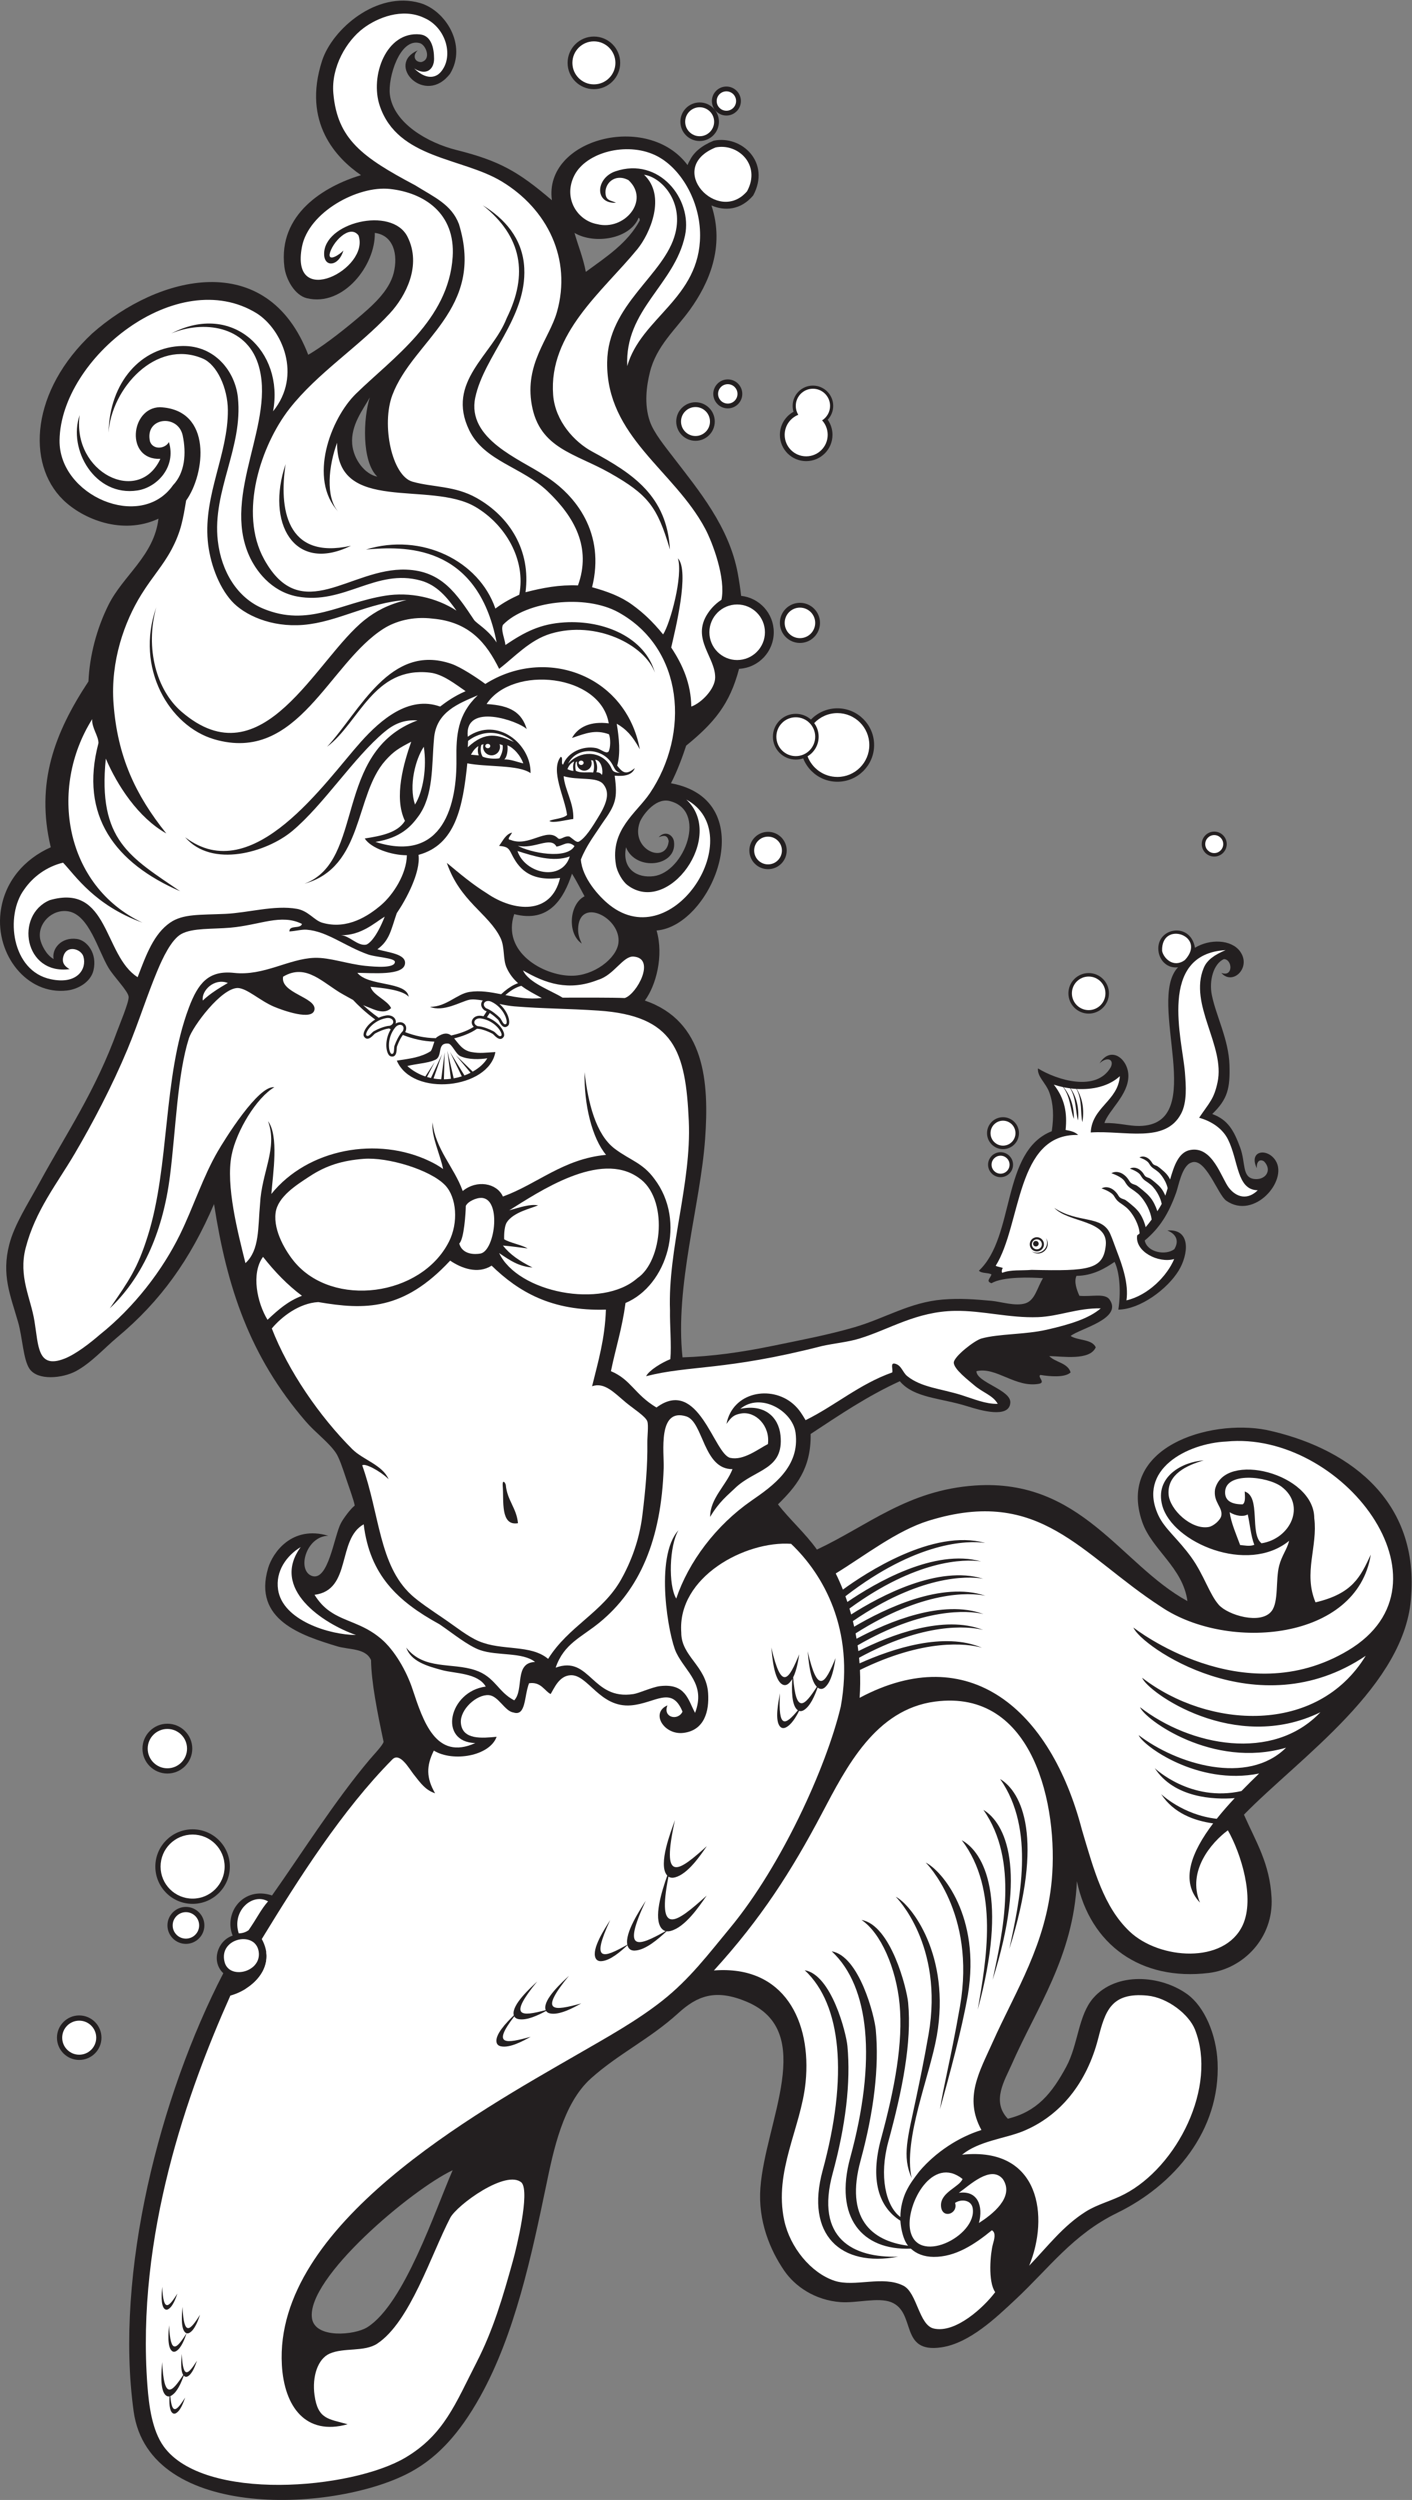 <?xml version="1.0" encoding="UTF-8" standalone="no"?>
<svg
   xmlns:dc="http://purl.org/dc/elements/1.1/"
   xmlns:cc="http://creativecommons.org/ns#"
   xmlns:rdf="http://www.w3.org/1999/02/22-rdf-syntax-ns#"
   xmlns:svg="http://www.w3.org/2000/svg"
   xmlns="http://www.w3.org/2000/svg"
   viewBox="0 0 585.013 1035.453"
   height="1035.453"
   width="585.013"
   xml:space="preserve"
   id="svg2"
   version="1.1"><rect x="0" y="0" width="585.013" height="1035.453" fill="#808080" stroke="none"/><defs
     id="defs6" /><g
     transform="matrix(1.333,0,0,-1.333,0,1035.453)"
     id="g10"><g
       transform="scale(0.1)"
       id="g12"><path
         id="path14"
         style="fill:#231f20;fill-opacity:1;fill-rule:evenodd;stroke:none"
         d="m 1298.77,7611.35 c -17.17,-14.9 -10.94,-36.8 10.62,-36.34 32.78,8.26 14.15,53.22 -3.91,58.56 -62.89,18.57 -100.48,-108 -93.69,-160.06 11.59,-88.73 117.89,-149.48 206.9,-171.76 134.27,-33.6 192.52,-67.22 296.68,-156.16 -26.04,190.8 297.77,275.51 421.61,109.32 2.03,5.65 4.72,11.09 7.97,16.27 11.51,22.78 34.75,43.87 73.56,59.59 87.19,17.51 177.7,-67.72 122.56,-170.25 -38.58,-45.6 -88.73,-49.19 -129.78,-31 42.75,-130.09 -9.11,-243.67 -66.5,-323.55 -44.58,-62.03 -104.86,-112.98 -124.93,-195.18 -10.25,-41.99 -18.46,-98.68 0,-152.25 12.21,-35.42 46.6,-77.23 74.17,-113.21 77.49,-101.12 172.31,-213.97 199.08,-359.14 3.53,-19.08 8.18,-47.97 10.39,-69.8 57.04,-6.14 101.46,-54.44 101.46,-113.11 0,-59.88 -46.29,-108.97 -105.03,-113.44 -0.97,-0.11 -1.92,-0.25 -2.9,-0.33 -28.83,-110.13 -78.05,-168.3 -164.36,-238.55 -9.58,-29.76 -27.74,-79.89 -47.24,-116.82 286,-52.68 129.84,-443.55 -44.69,-457.56 22.9,-78.92 -1.95,-171.31 -36.49,-217.66 187.36,-63.94 199.88,-254.8 187.38,-429.4 -14.84,-207.16 -94.33,-456.5 -70.27,-679.27 91.41,2.79 185.39,16.25 277.16,35.14 84.9,17.48 174.61,34.33 257.65,58.57 94.22,27.5 171.39,77.39 273.26,85.88 55.07,4.57 100.84,0.7 152.24,-3.91 29.53,-2.66 74.12,-17.75 105.41,-7.81 30.08,9.56 36.48,48.65 54.65,78.08 -36.07,2.64 -123.87,5.83 -160.06,-15.62 -18.08,6.33 -4.29,14.45 0,27.33 -10.62,6.29 -31.33,2.5 -39.03,11.71 113.41,106.49 68.75,371.06 226.4,433.31 6.8,45.96 5.2,85.61 -7.8,121.02 -10.69,29.16 -37.78,48.53 -35.13,74.17 59.54,-36.63 181.9,-74.2 226.41,3.91 11.43,25.36 -12.61,33.11 -35.14,11.7 36.28,57.49 89.92,12.18 89.8,-39.03 -0.15,-59.4 -61.79,-106.77 -74.57,-146.31 43.78,0.98 75.75,-9.55 108.07,-9.17 219.5,2.66 20.6,388.51 120.77,493.08 -32.5,-4.15 -55.43,19.6 -60.18,46.44 -13.45,75.94 98.91,98.4 112.8,14.14 45.92,28.27 113.46,26.33 140.54,-11.72 35.5,-49.86 -23.46,-106.76 -58.56,-66.35 37.72,-14.22 34.8,42.6 7.82,42.94 -32.11,-14.6 -46.53,-66.68 -37.29,-111.98 13.32,-65.28 52.59,-138.62 54.79,-217.81 1.98,-70.97 -5.09,-104.92 -53.6,-151.59 48.84,-17.88 67.11,-50.83 86.84,-104.18 17.38,-46.99 5.1,-92.29 42.94,-97.6 35.01,-4.9 58.32,26.55 31.23,54.66 -12.96,8.27 -23.76,-0.09 -22.51,-21.39 -26.64,56.07 33.71,64.21 58.96,23.01 37.95,-61.91 -66.97,-184.19 -153.71,-123.99 -26.73,18.56 -64.73,137.19 -109.16,118.46 -29.02,-10.18 -39.18,-72.54 -46.83,-93.68 -23.38,-64.51 -50.08,-108.62 -97.59,-148.35 7.79,-37.39 65.6,-47.1 91.92,-26.92 13.44,21.58 10.45,45.02 -21.67,58.15 74.68,5.92 65.83,-74.66 35.14,-124.92 -34.46,-56.48 -118.75,-120.16 -187.38,-121.02 7.64,49.36 5.66,112.16 -11.71,148.35 -30.14,-20.61 -68.18,-43.02 -118.45,-43.48 -8.25,-18.03 0.8,-43.99 9.14,-61.93 38.3,-3.57 79.28,8.97 93.7,-11.7 41.92,-60.09 -93.47,-90.37 -121.02,-113.22 23,-14.73 66.33,-9.14 78.07,-35.12 -18.14,-42.43 -104.95,-27.72 -144.44,-27.34 19.13,-19.91 57.44,-20.62 66.37,-50.74 -18.38,-16.92 -64.92,-12.49 -93.69,-7.8 -11.29,-4.89 17.1,-22.87 -3.9,-27.34 -73.47,-13.95 -133.47,53.49 -195.18,39.03 -0.11,-34.8 107.54,-57.92 105.39,-97.58 -2.74,-50.73 -93.73,-24.05 -132.73,-11.71 -83.82,26.5 -166.34,25.28 -210.79,78.07 -100.99,-46.07 -188.51,-105.58 -277.18,-163.96 2.19,-108.88 -47.72,-165.67 -101.49,-218.6 34.69,-45.37 85.98,-90.9 121.01,-140.54 158.12,74.14 282.14,185.03 491.88,199.09 330.35,22.15 452.62,-245.97 659.72,-359.15 -14.17,104.75 -110.77,159.75 -140.53,245.95 -80.17,232.21 208.18,320.22 385.67,285.92 241.65,-51.68 472.39,-207.09 450.37,-514.37 -14.42,-278.68 -347.65,-504.53 -519.84,-681.13 38.04,-85.86 80.06,-151.29 85.88,-257.65 6.86,-125.15 -87.75,-221.17 -195.19,-234.22 -210.92,-25.6 -368.08,87.23 -409.88,284.98 -10.51,-234.21 -126.08,-394.25 -202.99,-569.95 -20.83,-47.55 -63.55,-113.9 -11.72,-167.86 91,21.98 137.07,79.14 181.34,160.92 37.74,69.68 37.05,159.73 84.11,213.84 71.79,82.5 210.32,71.63 292.78,11.7 52.36,-38.03 89.88,-123.72 93.7,-210.8 9.31,-212.28 -133.99,-381.479 -312.31,-468.432 -137.25,-66.976 -209.95,-170.117 -316.19,-269.367 -59.3,-55.391 -142.2,-135.488 -230.32,-148.34 -131.61,-19.199 -76.43,109.317 -156.15,140.539 -39.91,15.625 -107.83,-3.496 -156.15,0 -81.22,5.867 -142.62,49.5 -175.67,97.586 -43.58,63.391 -81.95,154.016 -74.17,257.645 15.44,206.069 176.37,485.019 -41.55,577.729 -98.66,41.96 -155.33,18.12 -213.79,-35.11 -88.25,-80.35 -186.89,-126.72 -271.66,-202.99 -86.78,-78.06 -116.25,-223.9 -138.51,-330.719 C 1653.03,763.563 1601.3,516.672 1492.86,321.875 1428.04,205.449 1360.65,133.75 1279.97,88.781 1052.94,-37.754 463.457,-70.633 415.434,275.031 355.691,705.09 497.012,1255.29 694.102,1636.68 c -38.289,35.62 -19.227,100.67 29.007,116.83 -28.515,70.88 33,154.46 122.411,124.75 89.402,126.38 195.99,295.31 303.81,422.8 12.55,14.84 40.68,44.07 42.94,54.66 -19.38,90.85 -38.19,185.82 -39.03,253.74 -16.49,38.07 -69.17,31.88 -105.4,42.94 -110.012,33.6 -262.152,81.6 -214.586,242.71 14.156,47.94 73.586,134.23 187.256,100.83 -69.412,-1.37 -98.838,-107.83 -50.752,-124.92 51.012,-17.14 68.582,123.84 89.792,163.95 7.82,14.79 29.77,44.57 42.93,54.65 -2.34,16.01 -16.76,53.97 -27.32,85.88 -10.01,30.24 -21.09,63.17 -31.23,78.07 -22.72,33.38 -63.227,62.25 -93.692,97.6 -174.468,202.42 -245.011,416.7 -284.965,675.35 -73.257,-171.01 -165.14,-300.78 -300.589,-413.8 -40.11,-33.47 -81.532,-80.13 -128.825,-105.41 -41.226,-22.02 -118.828,-30.52 -144.437,7.82 -19.27,28.85 -21.52,97.09 -35.133,144.43 -24.234,84.32 -52.055,146.45 -27.328,242.04 16.035,61.96 58.984,127.64 93.695,191.28 84.219,154.41 173.789,284.42 242.028,472.35 6.8,18.73 36.625,89.49 35.136,105.4 -1.691,17.96 -45.218,61.17 -62.461,89.79 -32.5,53.94 -60.441,164.84 -124.921,175.67 -50.946,8.55 -97.5,-38.87 -87.325,-87.34 2.977,-14.2 16.746,-46.78 41.543,-60.85 -6.375,30.95 23.094,69.56 73.106,62.31 30.008,-4.35 63.519,-44.08 50.75,-97.6 -8.602,-36.04 -47.449,-58.41 -81.977,-62.46 -124.644,-14.61 -222.48,111.03 -206.898,242.03 11.254,94.66 72.777,165.93 156.144,203 -47.652,199.14 11.699,355.52 117.121,515.29 3.692,81.48 26.145,165.35 62.457,238.14 45.594,91.35 141.465,152.27 155.192,267.6 -112.731,-52.66 -235.676,-0.84 -296.352,58.51 -115.832,113.32 -98.933,340.54 90.406,517.08 205.149,181.53 543.43,266.27 671.446,-66.36 38.222,21.97 94.259,63.87 148.339,109.3 50.09,42.08 102.66,87.65 117.12,144.44 14.68,57.71 -0.64,117.9 -58.57,124.92 2.48,-99.52 -97.08,-230.17 -210.795,-202.99 -37.899,9.06 -65.5,58.31 -70.266,97.59 -19.899,164.14 123.561,250.28 238.121,284.97 -75.75,52.03 -183.129,162.77 -121.01,355.24 31.79,98.5 169.98,218.31 304.49,179.57 79.24,-22.82 147,-130.88 93.66,-219.39 -77.42,-102.46 -202.66,28.39 -100.37,72.26 z M 3109.89,4187.73 c 10.68,0 20.38,-4.34 27.41,-11.37 l 0.02,-0.02 0.02,-0.02 c 7.05,-7.04 11.38,-16.74 11.38,-27.41 0,-10.67 -4.33,-20.37 -11.38,-27.41 l -0.02,-0.02 -0.02,-0.02 c -7.03,-7.03 -16.73,-11.38 -27.41,-11.38 -10.66,0 -20.36,4.35 -27.4,11.38 l -0.02,0.02 -0.02,0.02 c -7.03,7.04 -11.38,16.74 -11.38,27.41 0,10.67 4.35,20.37 11.38,27.41 l 0.02,0.02 0.02,0.02 c 7.04,7.03 16.74,11.37 27.4,11.37 z m 664.14,996.2 c 10.67,0 20.36,-4.34 27.41,-11.38 l 0.02,-0.01 0.02,-0.02 c 7.03,-7.05 11.37,-16.74 11.37,-27.42 0,-10.67 -4.34,-20.36 -11.37,-27.4 l -0.02,-0.02 -0.02,-0.02 c -7.05,-7.03 -16.74,-11.37 -27.41,-11.37 -10.67,0 -20.37,4.34 -27.41,11.37 l -0.02,0.02 -0.02,0.02 c -7.03,7.04 -11.37,16.73 -11.37,27.4 0,10.68 4.34,20.37 11.37,27.42 l 0.02,0.02 0.02,0.01 c 7.04,7.04 16.74,11.38 27.41,11.38 z m -390.29,-439.59 c 17.39,0 33.15,-7.04 44.54,-18.45 11.41,-11.4 18.46,-27.15 18.46,-44.54 0,-17.37 -7.06,-33.1 -18.46,-44.51 v -0.04 c -11.39,-11.39 -27.15,-18.45 -44.54,-18.45 -17.36,0 -33.1,7.06 -44.5,18.45 l -0.04,0.04 c -11.4,11.41 -18.46,27.14 -18.46,44.51 0,17.39 7.05,33.14 18.46,44.54 h 0.04 c 11.4,11.4 27.14,18.45 44.5,18.45 z m -266.27,-447.85 c 13.7,0 26.12,-5.56 35.1,-14.54 8.97,-8.98 14.54,-21.4 14.54,-35.09 0,-13.7 -5.57,-26.11 -14.55,-35.1 -8.97,-8.97 -21.39,-14.53 -35.09,-14.53 -13.66,0 -26.06,5.56 -35.05,14.53 l -0.04,0.04 c -8.98,8.99 -14.54,21.38 -14.54,35.06 0,13.69 5.56,26.11 14.54,35.09 8.99,8.98 21.39,14.54 35.09,14.54 z M 246.191,1505.5 c 19.09,0 36.383,-7.75 48.899,-20.27 12.512,-12.51 20.262,-29.8 20.262,-48.89 0,-19.09 -7.75,-36.39 -20.262,-48.9 -12.516,-12.52 -29.809,-20.26 -48.899,-20.26 -19.089,0 -36.386,7.74 -48.894,20.26 -12.516,12.51 -20.266,29.81 -20.266,48.9 0,19.09 7.75,36.38 20.266,48.89 12.508,12.52 29.805,20.27 48.894,20.27 z m 274.02,906.43 c 21.367,0 40.723,-8.68 54.73,-22.69 l -0.031,-0.03 c 14.028,-14.03 22.711,-33.38 22.711,-54.7 0,-21.35 -8.668,-40.72 -22.68,-54.72 -14.007,-14.02 -33.363,-22.69 -54.73,-22.69 -21.309,0 -40.656,8.69 -54.691,22.71 l -0.036,-0.02 c -14.007,14 -22.675,33.37 -22.675,54.72 0,21.3 8.668,40.63 22.675,54.67 l 0.036,0.03 0.027,0.03 c 14.031,14.01 33.371,22.69 54.664,22.69 z m 78.422,-328.12 c 31.972,0 60.933,-12.98 81.89,-33.93 20.965,-20.96 33.93,-49.92 33.93,-81.89 0,-31.97 -12.973,-60.94 -33.93,-81.9 -20.957,-20.95 -49.918,-33.92 -81.89,-33.92 -31.973,0 -60.93,12.97 -81.891,33.92 -20.957,20.96 -33.926,49.93 -33.926,81.9 0,31.96 12.969,60.93 33.926,81.89 20.961,20.95 49.922,33.93 81.891,33.93 z m -20.785,-241.15 c 15.804,0 30.136,-6.44 40.527,-16.82 l 0.063,-0.07 c 10.386,-10.39 16.82,-24.72 16.82,-40.52 0,-15.81 -6.434,-30.14 -16.82,-40.54 l -0.063,-0.06 c -10.391,-10.38 -24.723,-16.82 -40.527,-16.82 -15.805,0 -30.145,6.44 -40.535,16.82 l -0.063,0.06 c -10.387,10.4 -16.816,24.73 -16.816,40.54 0,15.8 6.429,30.13 16.816,40.52 l 0.063,0.07 c 10.39,10.38 24.73,16.82 40.535,16.82 z M 2526.68,6569.72 c 34.8,0 63.03,-28.23 63.03,-63.03 0,-16.65 -6.47,-31.78 -17.01,-43.05 9.31,-13.28 14.79,-29.45 14.79,-46.9 0,-22.56 -9.16,-43.01 -23.95,-57.8 h -0.06 c -14.79,-14.8 -35.21,-23.95 -57.75,-23.95 -22.57,0 -43,9.15 -57.8,23.95 -14.79,14.79 -23.95,35.24 -23.95,57.8 0,22.53 9.16,42.96 23.95,57.75 5.44,5.45 11.65,10.13 18.44,13.88 -1.76,5.79 -2.72,11.95 -2.72,18.32 0,34.8 28.23,63.03 63.03,63.03 z m -53.29,-1019.83 c 18.09,0 34.61,-6.76 47.17,-17.9 l 1.53,1.57 c 20.66,20.65 49.18,33.43 80.68,33.43 31.5,0 60.02,-12.78 80.67,-33.43 20.64,-20.65 33.42,-49.17 33.42,-80.67 0,-31.5 -12.78,-60.03 -33.42,-80.67 -20.65,-20.65 -49.18,-33.43 -80.67,-33.43 -31.5,0 -60.02,12.78 -80.68,33.42 -11.07,11.07 -19.87,24.41 -25.65,39.25 -7.23,-2.48 -14.98,-3.82 -23.05,-3.82 -39.28,0 -71.12,31.85 -71.12,71.13 0,39.27 31.84,71.12 71.12,71.12 z m -86.25,-366.72 c 16.01,0 30.53,-6.5 41.04,-17 10.49,-10.5 17,-25.02 17,-41.03 0,-16.02 -6.51,-30.53 -17,-41.04 -10.51,-10.49 -25.03,-16.99 -41.04,-16.99 -16.01,0 -30.54,6.5 -41.03,16.99 -10.5,10.51 -17.01,25.02 -17.01,41.04 0,16.01 6.51,30.53 17.01,41.03 10.49,10.5 25.02,17 41.03,17 z m -129.41,2315.78 c 12.41,0 23.66,-5.05 31.82,-13.2 l 0.05,-0.05 c 8.15,-8.16 13.2,-19.41 13.2,-31.82 0,-12.43 -5.03,-23.71 -13.2,-31.86 h -0.05 c -8.16,-8.16 -19.41,-13.21 -31.82,-13.21 -12.43,0 -23.71,5.05 -31.86,13.21 -8.16,8.15 -13.2,19.43 -13.2,31.86 0,12.41 5.04,23.66 13.2,31.82 v 0.05 c 8.15,8.16 19.43,13.2 31.86,13.2 z m -411.81,155.31 c 22.56,0 43.01,-9.16 57.8,-23.95 14.8,-14.79 23.95,-35.24 23.95,-57.81 0,-22.52 -9.15,-42.95 -23.95,-57.74 l -0.05,-0.06 c -14.8,-14.79 -35.22,-23.95 -57.75,-23.95 -22.57,0 -43.01,9.16 -57.81,23.95 -14.79,14.79 -23.95,35.24 -23.95,57.8 0,22.57 9.16,43.01 23.95,57.81 14.8,14.79 35.24,23.95 57.81,23.95 z m 328.72,-204.77 c 16.54,0 31.53,-6.71 42.36,-17.55 10.84,-10.84 17.55,-25.83 17.55,-42.37 0,-16.54 -6.71,-31.53 -17.55,-42.37 -10.83,-10.84 -25.82,-17.55 -42.36,-17.55 -16.54,0 -31.53,6.71 -42.37,17.55 -10.84,10.84 -17.55,25.83 -17.55,42.37 0,16.54 6.71,31.53 17.55,42.37 10.84,10.84 25.83,17.55 42.37,17.55 z M 2262.05,6589 c 12.44,0 23.71,-5.04 31.87,-13.2 8.15,-8.15 13.2,-19.42 13.2,-31.86 0,-12.44 -5.05,-23.72 -13.2,-31.87 h -0.06 c -8.16,-8.15 -19.41,-13.2 -31.81,-13.2 -12.41,0 -23.66,5.05 -31.82,13.2 l -0.04,0.06 c -8.16,8.15 -13.21,19.41 -13.21,31.81 0,12.4 5.05,23.65 13.21,31.81 v 0.05 c 8.15,8.16 19.42,13.2 31.86,13.2 z m -100.35,-71.02 c 16.51,0 31.47,-6.71 42.32,-17.55 h 0.05 c 10.84,-10.84 17.55,-25.83 17.55,-42.37 0,-16.54 -6.71,-31.52 -17.55,-42.37 h -0.05 c -10.85,-10.84 -25.81,-17.55 -42.32,-17.55 -16.5,0 -31.47,6.71 -42.31,17.55 h -0.06 c -10.84,10.85 -17.55,25.83 -17.55,42.37 0,16.54 6.71,31.53 17.55,42.37 h 0.06 c 10.84,10.84 25.81,17.55 42.31,17.55 z m 324.63,-623.24 c 17.21,0 32.8,-6.99 44.08,-18.27 11.28,-11.28 18.26,-26.86 18.26,-44.08 0,-17.21 -6.98,-32.8 -18.26,-44.08 -11.28,-11.28 -26.87,-18.26 -44.08,-18.26 -17.22,0 -32.81,6.98 -44.08,18.26 -11.28,11.28 -18.27,26.87 -18.27,44.08 0,17.22 6.99,32.8 18.27,44.08 11.27,11.28 26.86,18.27 44.08,18.27 z M 1406.98,1024.54 C 1352.03,899.012 1256.53,608.789 1141.53,536.582 1101.9,511.699 979.617,500.898 969.758,563.906 950.316,688.309 1280.65,965.262 1406.98,1024.54 Z m 538.71,4110.64 c 30.07,-75.89 159.66,-60.32 149.17,17.62 -2.8,20.72 -26.94,35.93 -47.67,13.61 17.31,6.79 27.13,6.55 31.23,-11.71 -6.69,-74.79 -120.92,-27.6 -89.79,58.55 6.29,17.4 45.15,74.5 89.79,66.36 122.96,-26.93 49.25,-222.07 -46.84,-234.22 -50.54,-6.38 -99.16,20.9 -85.89,89.79 z m -167.86,-81.98 c 14.05,-22.39 26.14,-46.74 39.04,-70.27 -47.63,-24.06 -54.55,-116.06 -8.62,-146.98 -9.64,19.55 -12.66,34.83 -10.89,53.29 8.58,89.98 133.34,25.56 124.91,-50.75 -5.36,-48.54 -77.02,-103.73 -147.52,-102.43 -85.13,0.31 -216.23,72.81 -176.49,191.4 108.97,-28.24 154.19,48.93 179.57,125.74 z m 206.9,2037.74 c 3.79,-0.1 3.03,-4.77 3.9,-7.8 -38.13,-71.16 -104.86,-113.74 -167.86,-160.05 -8.14,43.9 -23.65,80.44 -35.13,121.01 63.42,-36.99 172.97,-18.28 199.09,46.84 z m -835.4,-558.22 c -20.04,-62.46 -26.1,-198.53 23.42,-245.94 -38.57,7.2 -74.2,53.68 -78.07,101.5 -4.74,58.67 33.64,106.76 54.65,144.44 v 0" /><path
         id="path16"
         style="fill:#ffffff;fill-opacity:1;fill-rule:evenodd;stroke:none"
         d="m 1287.22,7555.2 c 38.41,-24.36 62.09,-1.9 61.98,30.09 -0.12,32.38 -8.27,72 -43.72,75.6 -104.87,10.66 -156.73,-129.07 -124.91,-222.51 56.09,-164.73 255.35,-159.82 378.66,-234.22 141.45,-85.34 218.83,-240.3 171.75,-405.99 -23.5,-82.72 -101.14,-160.24 -78.07,-288.88 24.28,-135.34 134.9,-150.2 242.03,-210.8 119.67,-67.69 148.12,-105.07 187.38,-238.13 -9.55,165.76 -113.95,235.34 -242.03,304.5 -54.45,29.4 -114.78,94.3 -121.01,175.66 -14.67,191.3 154.35,322.1 261.54,452.83 39.74,48.47 90.81,165.87 21.02,231.53 52.24,-6.96 122.56,-80.27 97.3,-181.61 -32.63,-130.89 -209.88,-219.4 -212,-401.25 -2.71,-231.24 207.39,-334.58 304.49,-516.56 23.46,-43.96 64.81,-155.09 50.75,-221.25 -22.58,-14.82 -35.96,-32.22 -42.94,-42.94 -51.47,-78.91 24.45,-135.22 23.41,-199.09 -0.58,-35.32 -42.74,-78.65 -74.16,-89.79 -1.26,71.44 -26.44,129.25 -62.47,183.48 12.02,52.72 58.14,237.12 20.85,277.26 16.39,-55.01 -23.87,-202.91 -46.02,-236.59 -32.31,39.66 -61.01,66.8 -95.84,92.07 -36.44,26.43 -77.01,41.22 -124.92,54.64 41.38,166.4 -48.39,285.24 -148.34,347.43 -72.61,49.45 -242.16,112.27 -214.7,242.03 27.44,129.67 159.97,246.96 152.24,402.09 -4.63,93.09 -62.52,154.36 -128.83,195.18 122,-96.94 141.84,-214.1 74.06,-351.05 -43.84,-114.18 -189.25,-196.88 -116.44,-347.72 46.58,-96.5 164.58,-114.46 243.51,-189.67 83.6,-79.67 137.12,-175.01 94.6,-292.77 -57.31,2.44 -107.81,-6.94 -163,-21.14 17.02,129.66 -49,234.71 -151.44,292.66 -68.93,38.99 -135.5,32.66 -199.89,50.87 -64.1,18.14 -97.15,177.32 -62.46,269.36 64.26,170.49 288.4,265.04 206.89,530.91 -23.15,61.26 -77.14,83.88 -136.63,121.01 -164.39,87.08 -241.21,143.4 -253.73,284.98 -7.26,81.99 40.82,163.52 93.68,202.99 42.31,31.59 119.69,64.45 188.72,31.76 69.7,-30.39 93.62,-123.55 49.32,-170.37 -7.37,-7.77 -35.54,-30.24 -80.63,13.4 z m 662.38,-924.89 c -8.49,175.8 147.33,252.44 179.57,405.98 23.74,113.08 -80.82,244.73 -215.84,199.41 -61.95,-20.8 -66.53,-101.38 1.13,-97.91 -13.77,7.56 -28.83,5.33 -32.03,25.17 -5.55,33.7 28.23,67.86 71.07,45.09 67.87,-63.09 -13.39,-158.41 -97.59,-136.62 -61.83,11.1 -106.92,81.39 -70.27,152.24 36.56,70.69 160.74,103.79 249.84,62.46 79.86,-37.03 140.95,-143.11 140.53,-249.84 -0.76,-196.12 -183.78,-255.24 -226.41,-405.98 z m -897.86,-452.84 c -40.75,45.41 -30.35,143.94 -3.9,214.71 -3.07,-222.48 288.22,-116.54 429.41,-199.09 93.14,-54.47 158.18,-164.13 136.63,-273.26 -21.58,-9.93 -46.72,-22.21 -74.17,-42.94 -50.7,148.46 -229.24,236.77 -402.09,183.47 114.43,10.01 346.24,21.16 405.99,-288.88 -27.59,41.34 -62.66,58.89 -70.27,70.27 -54.31,81.21 -100.11,152.05 -210.8,156.16 -173.58,6.41 -325.431,-176.88 -441.122,31.22 -81.227,146.12 -8.957,357.01 78.07,468.45 87.196,111.64 216.392,192.89 312.302,296.68 48.5,52.48 100.01,148.45 54.66,238.13 -48.76,96.41 -263.03,43.31 -259,-55.99 1.61,-40.26 45.39,-36.14 59.91,13.05 -12.05,-13.24 -45.59,-34.37 -42.95,-11.71 6.92,35.91 62.38,95.36 89.79,58.55 36.67,-103.62 -213.731,-231.86 -175.669,-35.13 20.86,107.78 173.479,190.45 273.259,179.57 106.2,-11.57 203.91,-75.21 195.19,-210.8 -12.65,-196.46 -186.05,-313.68 -300.59,-425.5 -78.77,-76.9 -149.675,-264.7 -54.65,-366.96 z m 39.04,-105.39 c -202.792,-45.29 -223.803,118.47 -202.999,253.74 -61.902,-181.02 24.93,-341.37 202.999,-253.74 z m 1042.29,-788.56 c 196.94,-107.23 -38.02,-485.47 -238.13,-327.91 -33.64,26.49 -85.83,85.17 -89.51,141.49 17.5,44.5 43.71,77.2 66.77,112.91 41.34,57.71 47.9,76.13 38.36,147.68 31.47,-2.85 54.84,2.42 62.45,23.42 -26.61,-21.9 -36.82,-15.35 -54.65,7.81 10.78,37.41 5.8,87.17 -1.47,130.16 28.99,-16.56 48.15,-36.49 71.74,-79.41 -42.62,230.92 -292.87,321.6 -480.15,202.99 -25.12,18.55 -75.46,52.16 -105.41,62.47 -191.17,65.76 -284.54,-147.68 -386.46,-257.65 99.86,74.91 144.46,250.87 320.1,230.31 40.29,-4.71 79.17,-36.35 110.5,-57.6 -35.25,-15.25 -59.24,-32.51 -79.27,-47.8 -97.15,35.05 -185.19,-41.6 -245.94,-109.3 -111.32,-124.07 -335.895,-457.04 -546.516,-296.68 83.016,-96.84 253.282,-47.02 332.653,19.11 97.423,81.21 190.943,228.11 286.813,308.11 29.89,24.94 60.07,38.43 102.73,35.82 -263.74,-97.84 -161.39,-436.97 -351.34,-507.48 185.24,51.83 155.34,274.87 251.44,382.69 26.27,29.48 42.58,38.7 80.38,58.43 -22.45,-63.87 -55.15,-172.39 -19.52,-245.93 -23,-36.85 -73.23,-46.49 -124.93,-54.66 19,-30.3 83.3,-52.18 130.84,-52.1 -0.65,-57.93 -42.38,-122.61 -80.09,-154.79 -38.29,-32.7 -104.85,-77.95 -183.47,-54.66 -24.119,7.16 -42.689,36.69 -78.076,42.94 -70.144,12.42 -151.094,-12.37 -222.508,-15.61 -78.183,-3.55 -131.504,0.59 -171.769,-27.33 -50.278,-34.85 -73.789,-98.13 -100.821,-169.45 -106.429,67.29 -88.722,292.99 -273.414,239.32 -108.968,-46.28 -79.543,-232.95 61.938,-214.31 -13.574,7.76 -25.07,18.3 -19.52,39.04 10.188,38.04 55.676,23.9 62.457,0 11.246,-38.45 -19.281,-88.1 -101.496,-70.26 -121.605,25.08 -142.808,197.35 -82.5,278.79 27.258,39.6 69.84,71.01 120.742,83.3 36.688,-38.14 96.676,-131.76 246.735,-186.43 C 201.5,5015 150.742,5317.23 286.605,5533.36 c -2.265,-25.43 19.293,-51.86 19.524,-74.18 -60.262,-227.21 52.98,-373.43 253.746,-460.63 -154.437,105.88 -256.746,157.47 -231.004,412.16 35.414,-82.92 100.543,-183.48 188.059,-232.59 -97.532,121.42 -151.516,240.55 -163.957,402.08 -10.282,133.49 34.39,256.68 85.879,339.63 35.371,56.97 67.539,90.3 94.269,140.47 30.164,56.65 35.762,95.37 45.426,152.28 59.043,81.98 83.332,282.71 -81.535,289.98 -92.332,-1.83 -107.809,-165.02 1.457,-160.45 -67.008,-145.69 -275.145,-42.96 -250.895,135.95 -37.023,-106.92 47.387,-254.52 179.567,-234.22 61.304,9.41 121.281,73.25 97.855,150.49 -11.516,-21.3 -48.933,-25.61 -58.812,1.76 -17.121,75.16 86.046,86.47 101.496,19.51 12.183,-57.2 6.758,-116.99 -29.758,-155.19 -100.113,-143.21 -355.332,-32.91 -352.809,139.57 3.719,255.08 366.133,546.29 612.887,394.28 78.914,-50.17 141.707,-192.09 50.746,-304.49 34.688,185.45 -125.074,340.97 -316.203,242.03 100.555,41.71 231.012,23.16 269.355,-93.69 58.665,-178.72 -113.992,-403.59 -27.328,-597.27 19.321,-43.15 65.899,-110.49 148.868,-126.41 145.832,-27.24 244.832,88.48 384.622,49.37 50.5,-14.12 81.68,-52.36 110.75,-93.37 -63.64,41.34 -145.66,58.58 -221.4,46.45 -140,-22.43 -238.43,-98.99 -379.898,-39.99 -78.27,32.64 -129.422,112.91 -140.535,210.8 -17.536,154.52 78.878,289.74 62.461,445.02 -8.622,81.6 -71.95,161.53 -171.758,160.05 -128.797,-1.89 -227.352,-112.97 -230.321,-269.35 8.532,136.07 146.649,292.49 292.778,230.32 44.453,-18.92 77.593,-91.82 78.078,-160.06 0.961,-136.77 -75.192,-262.09 -62.461,-405.98 5.816,-65.76 32.445,-140.95 74.168,-187.38 38.766,-43.14 122.387,-82.4 222.512,-74.17 108.516,8.91 202.896,70.16 321.026,77.4 -58.64,-14.26 -96.74,-35.66 -129.75,-61.79 -152.093,-120.4 -316.515,-503.97 -569.937,-284.97 -76.718,66.3 -113.457,195.53 -78.07,324.01 -66.566,-188.8 40.469,-368.83 179.57,-409.89 260.993,-77.05 355.737,235.08 526.997,343.53 36.07,22.84 89.75,38.89 152.25,31.23 114.61,-10.15 167.23,-75.78 206.9,-156.15 48.29,37.13 95.14,89.77 160.05,109.3 140.31,42.22 292.13,-33.88 324.01,-121.02 -30.35,108.46 -156.54,163.87 -281.07,156.16 -75.01,-4.65 -122.97,-29.5 -183.47,-70.27 -1.78,19.15 -15.23,47.11 -7.81,62.46 71.42,74.44 255.41,96.44 359.14,39.04 204.11,-112.96 221.99,-377.66 97.59,-562.14 -41.23,-61.15 -123.97,-113.34 -105.4,-222.51 4.23,-24.87 22.04,-52.39 35.14,-62.46 127.47,-98.07 307,151.25 183.47,265.45 z m -966.18,-131.65 c 80.31,12.74 111.47,49.86 132.54,78.2 49.22,66.2 41.78,159.15 49.55,242.15 6.01,84.38 77.55,109.81 136.07,135.32 -63.28,-59.89 -67.38,-124.54 -66.36,-199.1 1.84,-134.7 -38.37,-324.58 -251.8,-256.57 z m 458.7,-399.26 c 69.4,-40.47 141.58,-65.82 233.68,-29.21 49.21,14.74 77.27,74.55 109.85,72.15 70.55,-5.17 10.28,-116.99 -27.33,-128.82 -36.73,1.66 -137.02,1.39 -193.31,1.21 -33.78,21.49 -105.57,45.87 -122.89,84.67 z m -917.375,-39.04 c -27.949,-16.28 -55.348,-33.14 -78.078,-54.65 -4.477,30.86 35.371,70.87 78.078,54.65 z m 351.335,148.35 c 63.63,-0.96 106.1,39.68 136.2,57.73 -26.73,-67.85 -50.51,-86 -58.68,-87.21 -26.45,-3.92 -51.07,28.22 -77.52,29.48 v 0" /><path
         id="path18"
         style="fill:#ffffff;fill-opacity:1;fill-rule:evenodd;stroke:none"
         d="m 1892.12,5520.18 c -55.33,7.12 -94.82,-10.2 -114.29,-45.38 43.4,14.78 72.44,26.83 114.72,11.61 5.58,-11.48 5.63,-43.32 -1.51,-54.55 -9.12,-6.9 -22.89,8.6 -39.03,11.71 -40.62,7.84 -87.7,-13.27 -101.9,-51.68 -7.92,2.49 1.73,23.09 -7.41,24.36 -33.17,-42.63 13.52,-127.79 19.78,-180.65 -10.91,-11.21 -42.87,-12.33 -54.92,-18.44 8.15,-8.89 54.04,3.65 74.32,5.91 2.31,49.17 -26.27,89.86 -30.01,132.97 46.27,-13.77 103.6,-0.4 123.44,-25.09 17.5,-21.77 15.37,-49.25 -10.4,-93.07 -27.21,-45.61 -45.78,-73.43 -65.11,-84.83 -7.64,-4.5 -16.22,6.04 -29.59,15.38 -15.7,3.8 -26.19,-11.16 -35.32,-5.93 -35.05,36.97 -90.69,-27.97 -148.2,-4.3 -13.42,0.97 0.9,13 4.83,22.75 -20.16,-5.66 -28.1,-25.02 -40.31,-41.45 25.78,-2.37 29.4,-6.41 38.78,-25.05 19.64,-39.04 51.3,-87.61 150.8,-74.47 -27.37,-116.62 -144.15,-105.31 -227.47,-47.89 -45.19,28.13 -83.34,60.37 -124.52,94.63 41.02,-119.97 129.5,-157.15 166.52,-232.61 14.56,-29.66 7.06,-66.47 19.52,-93.69 9.12,-19.92 21.25,-34.99 35.45,-47.49 -14.38,-4.96 -28.62,-13.87 -42.09,-25.01 -3.6,-2.98 -7.15,-6.12 -10.63,-9.39 -33.32,6.63 -65.36,12.25 -98.37,7.17 -39.03,-6.02 -71.58,-46.36 -122.49,-46.29 40.39,-17.19 95.67,16.07 121.14,21.79 10.54,2.36 25.6,0.9 42.75,-2.12 -0.74,-0.8 -1.42,-1.65 -2.02,-2.56 h -0.03 c -1.89,-2.89 -2.92,-6.26 -2.91,-9.87 0.04,-6.2 3.2,-12.85 10.57,-18.31 l 3.15,-1.43 c 0,0 1.16,-0.33 3.42,-1.36 -3.6,-5.26 -6.95,-10.44 -10,-15.46 -2.08,0.48 -4.17,0.89 -6.3,1.22 l -0.03,0.03 c -10.48,1.59 -18.94,-1.44 -24.14,-6.39 -2.58,-2.46 -4.4,-5.4 -5.34,-8.56 -0.99,-3.31 -1.02,-6.84 0.03,-10.3 0.95,-3.13 2.77,-6.13 5.55,-8.74 -22.57,-14.69 -51.59,-22.92 -70.03,-27.01 -10.4,8.05 -23.16,9.5 -44.82,-5.12 -0.98,-0.75 -1.9,-1.86 -2.77,-3.22 -34.19,0.25 -66.31,7.57 -95.57,18.74 3.98,7.9 3.9,15.05 1.32,20.49 -1.56,3.27 -3.97,5.88 -6.93,7.66 -2.81,1.69 -6.13,2.64 -9.72,2.73 -4.59,0.1 -9.64,-1.27 -14.45,-4.45 l 0.12,0.4 v 0.04 c 1.01,3.44 0.95,6.96 -0.07,10.26 -0.98,3.17 -2.82,6.09 -5.4,8.51 h -0.03 c -5.24,4.9 -13.71,7.85 -24.16,6.17 H 1200 c -2.64,-0.44 -5.16,-0.96 -7.52,-1.55 -5.55,-1.39 -10.77,-3.25 -15.66,-5.45 -18.93,13.41 -35.16,27.16 -48.18,39.27 4.45,-2.03 8.76,-3.87 12.89,-5.41 21.44,-8.08 52.3,-25.41 74.16,-3.91 -11.95,25.11 -56.5,39.67 -63.91,66.09 36.99,-3.34 100.1,-9.62 118.57,-30.96 -7.24,48.92 -125.45,31.44 -159.64,74.43 48.64,-0.67 141.54,-8.93 147.93,27.07 5.75,32.42 -55.3,36.19 -85.73,46.17 38.32,27.18 42.59,61.39 60.31,112.16 28.69,41.87 74.89,127.27 67.56,181.18 114.82,30.88 137.95,148.43 151.69,284.4 60.18,-12.16 159.87,-3.97 196.54,-30.54 2.26,88.86 -102.44,177.67 -195.19,113.21 -11.26,108.91 160.38,47.84 183.48,23.42 -15.76,51.91 -50.7,73.87 -124.92,78.07 80.14,122.16 354.15,93.53 379.74,-60.02 z M 1527.99,3835.23 c 83.2,-80.76 185.87,-142.03 355.24,-136.63 -2.9,-90.79 -24.43,-162.94 -42.94,-238.12 38.87,13.74 69.58,-21.05 105.4,-50.75 23.96,-19.87 61.12,-42.93 66.36,-58.56 4.14,-12.29 -0.29,-46.64 0,-66.37 1.07,-71.49 -6.02,-149.31 -15.61,-226.41 -9.35,-75.21 -34.49,-142.59 -66.36,-199.09 -57.54,-102.02 -163.05,-144.2 -226.42,-245.93 -54.58,45.69 -142.33,24.3 -214.7,54.65 -35.48,14.88 -73,45.61 -109.31,70.26 -36.98,25.12 -77.84,52.31 -101.49,74.18 -100.15,92.54 -97.81,249.79 -152.25,402.08 6.82,8.28 54.97,-16.45 81.98,-42.95 -19.32,44.67 -79.53,60.01 -113.21,93.7 -101.489,101.5 -198.684,242.58 -249.84,374.75 29.98,35.89 84.484,78.62 144.441,81.98 144.489,-24.63 264.859,-27.08 409.889,128.83 33.85,-23.28 85.81,-43.25 128.82,-15.62 z m 81.98,-800.26 c -4.51,47.53 -33.94,71.26 -37.97,119.28 -2.59,9.3 -11.02,16.47 -9.56,-2.82 4.05,-45.1 -8.3,-126.11 47.53,-116.46 z m 10.45,1669.69 c 18.92,-14.34 40.77,-25.48 63.72,-37.93 -41.22,-4.62 -78.16,2.12 -113.38,9.15 1.44,1.26 2.89,2.49 4.34,3.69 14.67,12.14 30.14,21.39 45.32,25.09 z m -67.87,-56.36 c 16.05,-3.34 31.95,-6.28 46.23,-7.42 96.54,-7.72 160.96,-6.48 261.03,-13.18 235.42,-15.79 271.48,-125.16 281.07,-343.53 8.53,-193.99 -65.35,-395.17 -58.43,-588.28 -0.84,-42.61 4.93,-108.88 1.07,-151.29 -27.02,-10.68 -66.23,-34.74 -75.37,-52.9 134.63,34.59 245.06,16.52 546.52,93.69 38.61,8.65 79.87,11.96 117.11,23.43 94.33,29.02 176.24,84.06 296.69,85.88 85.29,1.28 168.98,-22.79 257.64,-19.52 65.2,2.39 123.09,28.83 195.19,27.32 -36.95,-31.8 -96.19,-50.04 -167.86,-66.36 -68.34,-15.55 -148.51,-12.21 -203,-27.32 -21.66,-6.02 -84.53,-55.43 -85.88,-74.17 -1.42,-20.11 46.19,-56.21 62.45,-70.27 28.73,-24.83 57.93,-30.99 74.18,-58.56 -37.36,-1.24 -75.02,15.38 -113.2,27.32 -63.9,20 -124.1,23.49 -167.86,58.56 -15.43,12.37 -17.7,34.16 -39.04,39.04 -14.84,3.14 -4.96,-18.46 -7.81,-27.32 -102.68,-36.54 -176.18,-102.29 -269.35,-148.35 -10.02,16.21 -19.37,33.85 -39.05,50.75 -68.47,58.87 -187.77,37.12 -206.9,-62.45 15.18,21.41 23.04,28.56 45.09,32.42 45.57,7.98 91.04,-38.57 83.75,-94.89 -30.29,-15.6 -76.02,-52.08 -117.12,-42.94 -50.63,11.26 -98.31,253.41 -229.32,156.43 -68.47,41.01 -78.49,86.41 -141.53,112.92 15.43,74.37 34.8,132.67 45.35,211.9 129.32,54.36 189.87,254 89.8,385.52 -36.66,50.44 -76.25,58.1 -123.57,93.97 -59,44.71 -82.83,143.91 -93.56,237.71 -1.99,-100.02 22.93,-204.43 66.88,-256.97 -133.3,-12.43 -213.64,-90.74 -320.62,-129.5 -18.89,42.32 -81.97,52.95 -124.92,17.11 -25.84,73.05 -85.43,130.11 -93.69,213.21 -5,-42.76 24.82,-102.11 32.67,-145.03 -12.52,9.86 -29.79,18.85 -40.48,24.02 -162.72,78.73 -379.452,39.93 -493.347,-101.35 5.285,64.92 23.672,180.26 -10.226,226.27 30.496,-84.58 -19.719,-157.78 -24.782,-256.44 -6.988,-75.06 -1.082,-143.83 -45.488,-184.7 -23.164,93.97 -61.836,240.67 -42.945,335.74 15.019,75.57 77.68,178.53 132.73,210.8 -49.961,7.01 -155.734,-164.84 -175.675,-199.1 -46.032,-79.06 -75.497,-172.48 -117.102,-257.64 -54.82,-112.21 -143.102,-227.2 -249.848,-312.3 -31.007,-26.8 -74.425,-60.45 -109.3,-74.17 -84.571,-33.27 -80.872,38.85 -93.684,117.11 -11.75,71.7 -50.148,138.04 -27.332,226.41 30.059,116.43 97.551,199.79 152.242,292.78 55.969,95.16 116.777,210.97 163.961,324.02 34.359,82.34 60.801,167.64 93.691,245.93 15.27,36.35 42.567,95.9 74.168,113.21 34.875,19.11 96.657,14.63 152.243,19.52 93.441,8.22 157.136,44.05 222.515,11.71 -4.183,-16.64 -39.468,-2.17 -39.043,-23.42 21.891,1.32 37.7,6.63 53.985,5.38 63.307,-4.87 118.327,-51.28 190.297,-76.82 24.45,-8.68 80.31,-10.55 83.64,-22.25 1.73,-21.48 -60.29,-16.42 -92.07,-13.2 -54.77,5.56 -110.8,26.46 -157.774,24.91 -79.949,-2.64 -157.863,-57.01 -249.836,-46.84 -79.8,8.82 -112.203,-32.2 -140.816,-108.35 -81.539,-217.13 -58.516,-491.42 -128.144,-710.73 -31.18,-98.23 -56.665,-135.79 -117.516,-223.23 93.254,88.02 163.723,223.6 187.383,413.8 17.98,144.54 22.726,312.28 58.558,425.51 11.188,35.35 99.946,156.39 152.243,156.15 29.886,-1.75 68.597,-39.87 113.214,-58.55 24.567,-10.29 120.661,-45.57 124.914,-7.81 4.243,37.58 -107.086,50.82 -97.589,101.49 73.253,43.57 124.343,-21.17 187.913,-56 9.28,-5.09 19.33,-10.78 29.49,-16.32 13.66,-14.67 37.37,-37.98 68.82,-60.81 -8.02,-4.86 -14.81,-10.55 -20.25,-16.3 h -0.03 c -11.47,-12.12 -17.12,-25.48 -15.89,-32.94 l 0.07,-0.31 0.1,-0.49 1.17,-2.87 c 5.92,-8.93 13.03,-8.04 20.35,-3.19 3.26,2.16 6.31,5.21 9.17,8.08 2.18,2.19 4.23,4.25 5.16,4.74 10.15,5.43 18.76,9 25.71,11.35 9.22,3.11 15.01,4.02 17.65,4.27 1.69,-0.93 3.38,-1.86 5.1,-2.78 -9.53,-15.87 -13.32,-32.84 -13.72,-46.98 -0.48,-16.7 4.21,-30.43 10.09,-35.18 l 0.26,-0.2 0.4,-0.29 2.76,-1.34 c 10.37,-2.72 15.08,2.69 17.31,11.17 1,3.82 1.24,8.1 1.46,12.12 0.17,3.06 0.33,5.95 0.71,6.98 v 0.04 c 3.95,10.8 7.99,19.2 11.61,25.58 2.62,4.61 4.93,8.06 6.79,10.57 29.91,-11.82 62.82,-19.83 97.94,-20.74 -3.93,-11.12 -7.25,-25.09 -11.66,-29.82 -30.44,-19 -62.28,-22.62 -105.14,-29.21 48.93,-114.55 286.45,-87.41 306.39,26.65 -32.1,-1.71 -46.62,-4.78 -74.18,0 -28.46,4.93 -40.87,27.2 -53.97,42.52 20.41,5.06 49.13,14.35 71.31,30.09 l 2.78,-0.39 c 0.03,0 6.21,0.11 19.44,-4.23 7.03,-2.3 15.68,-5.81 25.82,-11.11 0.93,-0.48 3.01,-2.54 5.22,-4.71 2.86,-2.82 5.91,-5.83 9.23,-7.99 7.34,-4.76 14.47,-5.61 20.3,3.38 l 1.18,2.83 0.09,0.49 0.04,0.35 c 1.17,7.47 -4.6,20.78 -16.19,32.82 -8.96,9.31 -21.6,18.47 -37.24,24.05 2.69,4.35 5.62,8.81 8.73,13.32 1.36,-0.87 2.83,-1.84 4.41,-2.94 6.02,-4.17 13.3,-9.99 21.56,-18.02 0.76,-0.74 2.16,-3.29 3.65,-5.99 1.94,-3.54 4.01,-7.28 6.56,-10.28 l 0.03,-0.03 c 5.68,-6.67 12.27,-9.5 20.44,-2.54 l 1.9,2.38 0.23,0.45 0.16,0.31 c 3.24,6.82 1.52,21.22 -6.16,36.07 -4.95,9.58 -12.39,19.78 -22.5,28.6 z m -62.51,-602.82 c 71.13,8.72 49.98,-164.34 3.22,-172.69 -17.46,-3.11 -55.74,-3.9 -65.95,31.1 14.88,12.62 20.35,95.88 20.46,117.1 7.94,15.37 32.16,23.26 42.27,24.49 z m -172.85,1402 c 9.98,-63.34 -1.73,-138.79 -27.33,-179.57 -19.66,59.09 1.33,140.59 27.33,179.57 v 0" /><path
         id="path20"
         style="fill:#ffffff;fill-opacity:1;fill-rule:evenodd;stroke:none"
         d="m 1843.56,5367.45 c -17.79,1.99 -38.95,-3.02 -53.99,5.62 -1.76,7.56 -2.44,19.98 0.69,27.2 1.03,0.35 2.14,0.72 3.35,1.09 -0.38,-1.66 -0.59,-3.4 -0.59,-5.17 0,-12.69 10.3,-22.98 22.98,-22.98 12.68,0 22.97,10.29 22.97,22.98 0,3.44 -0.76,6.7 -2.11,9.63 2.17,-0.31 4.35,-0.72 6.51,-1.25 3.42,-9.14 4.47,-24.4 0.19,-37.12 z m -281.35,84.97 c 2.31,-13.97 -3.36,-29.2 -10.15,-40.88 -14.96,-2.36 -37.3,-0.77 -51.71,5.01 -7.14,10.41 -7.81,26.78 -4.06,36.88 2,0.75 4.24,1.5 6.68,2.2 -0.92,-2.68 -1.42,-5.56 -1.42,-8.55 0,-14.51 11.76,-26.27 26.27,-26.27 14.51,0 26.27,11.76 26.27,26.27 0,3.01 -0.5,5.89 -1.43,8.58 3.12,-0.88 6.32,-1.96 9.55,-3.24 v 0" /><path
         id="path22"
         style="fill:#ffffff;fill-opacity:1;fill-rule:evenodd;stroke:none"
         d="m 1729.63,5137.19 c 22.77,3.58 33.69,20.17 56.01,1.89 -23.7,-43.54 -139.28,-20.5 -176.33,0.8 50.44,-11.79 102.56,30.7 120.32,-2.69 v 0" /><path
         id="path24"
         style="fill:#ffffff;fill-opacity:1;fill-rule:evenodd;stroke:none"
         d="m 1608.36,5123.59 c 50.5,-15.95 110.88,-35.77 162.61,-16.83 -24.64,-79.57 -139.54,-53.64 -162.61,16.83 v 0" /><path
         id="path26"
         style="fill:#ffffff;fill-opacity:1;fill-rule:evenodd;stroke:none"
         d="m 3682.79,4784.84 c -36.06,-26.49 -66.88,6.74 -70.78,28.31 -3.49,96.49 141.17,46.89 70.78,-28.31 z m -572.9,-607.95 c 15.45,0 27.99,-12.53 27.99,-27.98 0,-15.45 -12.54,-27.98 -27.99,-27.98 -15.45,0 -27.98,12.53 -27.98,27.98 0,15.45 12.53,27.98 27.98,27.98 z m 664.14,996.2 c 15.44,0 27.98,-12.54 27.98,-27.99 0,-15.44 -12.54,-27.97 -27.98,-27.97 -15.44,0 -27.98,12.53 -27.98,27.97 0,15.45 12.54,27.99 27.98,27.99 z M 3383.74,4733.5 c 28.8,0 52.16,-23.35 52.16,-52.15 0,-28.8 -23.36,-52.15 -52.16,-52.15 -28.8,0 -52.16,23.35 -52.16,52.15 0,28.8 23.36,52.15 52.16,52.15 z m -266.27,-447.86 c 21.42,0 38.79,-17.37 38.79,-38.78 0,-21.42 -17.37,-38.79 -38.79,-38.79 -21.42,0 -38.78,17.37 -38.78,38.79 0,21.41 17.36,38.78 38.78,38.78 z m -562.26,2176.04 c 10.8,-11.87 17.37,-27.64 17.37,-44.94 0,-36.91 -29.94,-66.84 -66.85,-66.84 -36.91,0 -66.84,29.93 -66.84,66.84 0,28.25 17.53,52.4 42.29,62.2 -4.94,8.08 -7.79,17.58 -7.79,27.75 0,29.43 23.86,53.29 53.29,53.29 29.43,0 53.29,-23.86 53.29,-53.29 0,-18.93 -9.87,-35.55 -24.76,-45.01 z M 246.191,1489.23 c 29.204,0 52.895,-23.69 52.895,-52.89 0,-29.21 -23.691,-52.9 -52.895,-52.9 -29.203,0 -52.894,23.69 -52.894,52.9 0,29.2 23.691,52.89 52.894,52.89 z m 274.02,906.43 c 33.766,0 61.141,-27.39 61.141,-61.15 0,-33.76 -27.375,-61.14 -61.141,-61.14 -33.758,0 -61.141,27.38 -61.141,61.14 0,33.76 27.383,61.15 61.141,61.15 z m 78.422,-328.12 c 54.972,0 99.555,-44.59 99.555,-99.55 0,-54.97 -44.583,-99.56 -99.555,-99.56 -54.965,0 -99.551,44.59 -99.551,99.56 0,54.96 44.586,99.55 99.551,99.55 z m -20.785,-241.15 c 22.715,0 41.14,-18.43 41.14,-41.14 0,-22.73 -18.425,-41.16 -41.14,-41.16 -22.719,0 -41.149,18.43 -41.149,41.16 0,22.71 18.43,41.14 41.149,41.14 z m 226.742,-127.8 c 3.746,-59.67 -91.543,-81.72 -106.305,-27.98 -21.144,77.01 101.699,101.23 106.305,27.98 z m 28.547,161.35 c -22.883,-26.28 -33.11,-50.05 -60.348,-89.5 -8.34,-5.99 -18.277,-9.71 -30.66,-9.98 -22.477,68.65 41.68,127.52 91.008,99.48 z m 1640.253,3679.2 c 33.34,0 60.38,-27.03 60.38,-60.37 0,-33.34 -27.04,-60.38 -60.38,-60.38 -33.34,0 -60.37,27.04 -60.37,60.38 0,33.34 27.03,60.37 60.37,60.37 z m -249.15,1770.57 c 69.64,13.98 141.92,-54.08 97.89,-135.96 -89.52,-105.82 -256.99,71.53 -97.89,135.96 z m 66.95,-1420.1 c 47.67,0 86.33,-38.66 86.33,-86.33 0,-47.67 -38.66,-86.33 -86.33,-86.33 -47.67,0 -86.33,38.66 -86.33,86.33 0,47.67 38.66,86.33 86.33,86.33 z m 95.95,-721.35 c 23.81,0 43.13,-19.31 43.13,-43.12 0,-23.82 -19.32,-43.13 -43.13,-43.13 -23.82,0 -43.12,19.31 -43.12,43.13 0,23.81 19.3,43.12 43.12,43.12 z m -129.41,2315.78 c 16.66,0 30.17,-13.5 30.17,-30.16 0,-16.65 -13.51,-30.16 -30.17,-30.16 -16.64,0 -30.16,13.51 -30.16,30.16 0,16.66 13.52,30.16 30.16,30.16 z m -411.81,155.31 c 36.91,0 66.85,-29.93 66.85,-66.85 0,-36.91 -29.94,-66.84 -66.85,-66.84 -36.91,0 -66.84,29.93 -66.84,66.84 0,36.92 29.93,66.85 66.84,66.85 z m 328.72,-204.77 c 24.86,0 45.01,-20.15 45.01,-45.01 0,-24.86 -20.15,-45.02 -45.01,-45.02 -24.86,0 -45.01,20.16 -45.01,45.02 0,24.86 20.15,45.01 45.01,45.01 z m 87.41,-860.48 c 16.65,0 30.16,-13.51 30.16,-30.16 0,-16.66 -13.51,-30.17 -30.16,-30.17 -16.66,0 -30.16,13.51 -30.16,30.17 0,16.65 13.5,30.16 30.16,30.16 z m -100.35,-71.03 c 24.86,0 45.01,-20.16 45.01,-45.01 0,-24.86 -20.15,-45.01 -45.01,-45.01 -24.85,0 -45.01,20.15 -45.01,45.01 0,24.85 20.16,45.01 45.01,45.01 z m 324.63,-623.24 c 26.19,0 47.44,-21.24 47.44,-47.44 0,-26.19 -21.25,-47.43 -47.44,-47.43 -26.19,0 -47.44,21.24 -47.44,47.43 0,26.2 21.25,47.44 47.44,47.44 z m 116.44,-327.75 c 54.77,0 99.18,-44.42 99.18,-99.19 0,-54.77 -44.41,-99.19 -99.18,-99.19 -42.41,0 -78.6,26.63 -92.79,64.07 20.7,12.44 34.53,35.11 34.53,61 0,15.8 -5.15,30.39 -13.87,42.19 18.08,19.16 43.72,31.12 72.13,31.12 v 0" /><path
         id="path28"
         style="fill:#ffffff;fill-opacity:1;fill-rule:evenodd;stroke:none"
         d="m 3809.36,4815.61 c -35.38,-14.89 -57.88,-30.94 -67.95,-55.19 -47.35,-113.99 67.1,-241.97 42.94,-355.24 -11.24,-52.68 -24.68,-62.13 -57.3,-110.39 40.93,-11.47 73.78,-35.2 89.88,-67.75 32.97,-66.65 26.68,-156.54 92.34,-157.58 -31.32,-31.02 -66.18,-22.67 -89.8,7.81 -23.54,30.41 -50.77,131.5 -121,117.11 -35.24,-7.22 -49.43,-48.65 -61.59,-91.5 l -0.18,0.35 c -7.26,14.85 -16.15,22.41 -25.32,30.13 -6.08,5.12 -10.1,8.25 -13.33,10.43 -4.77,3.22 -12.32,2.81 -16.57,10.03 -12.31,20.93 -30.22,23.63 -39.95,17.51 0.06,-0.02 23.01,-7.19 29.52,-18.26 6.2,-10.52 9.95,-13.05 16.63,-17.56 3.12,-2.12 7.03,-4.75 11.99,-8.93 7.51,-6.33 15.99,-17.6 22.31,-30.51 3.18,-6.52 5.75,-13.39 7.3,-20.14 -2.34,-8.04 -4.74,-15.88 -7.35,-23.29 -1.06,2.56 -2.2,5.07 -3.41,7.55 -8.12,16.63 -18.08,25.1 -28.35,33.74 -6.8,5.73 -11.32,9.23 -14.94,11.68 -5.34,3.6 -13.78,3.14 -18.54,11.23 -13.79,23.44 -33.85,26.46 -44.75,19.61 0.07,-0.02 25.77,-8.06 33.07,-20.45 6.92,-11.79 11.12,-14.62 18.62,-19.67 3.49,-2.37 7.87,-5.31 13.41,-10 8.42,-7.09 17.93,-19.7 24.99,-34.17 3.98,-8.14 7.11,-16.77 8.73,-25.16 -3.53,-6.5 -8.17,-14.3 -13.54,-22.66 -2.42,7.55 -5.46,15.01 -8.96,22.16 -10.19,20.88 -22.7,31.52 -35.62,42.38 -8.53,7.2 -14.2,11.6 -18.75,14.67 -6.7,4.52 -17.32,3.95 -23.29,14.11 -17.32,29.45 -42.53,33.24 -56.21,24.63 0.09,-0.03 32.37,-10.12 41.54,-25.69 8.7,-14.8 13.97,-18.36 23.37,-24.71 4.4,-2.97 9.89,-6.68 16.87,-12.56 10.58,-8.9 22.51,-24.75 31.39,-42.92 5.99,-12.28 10.47,-25.45 11.95,-37.94 -6.03,-8.26 -12.34,-16.36 -18.6,-23.68 -2.46,10.28 -6.33,20.52 -11.03,30.17 -9.61,19.65 -21.38,29.67 -33.52,39.89 -8.04,6.77 -13.38,10.91 -17.66,13.8 -6.31,4.26 -16.29,3.72 -21.92,13.28 -16.29,27.71 -40.01,31.28 -52.89,23.18 0.09,-0.03 30.47,-9.52 39.08,-24.18 8.19,-13.93 13.16,-17.28 22,-23.25 4.14,-2.8 9.31,-6.29 15.88,-11.82 9.95,-8.38 21.18,-23.29 29.53,-40.4 6.38,-13.05 10.92,-27.17 11.65,-40.23 -2.6,-2.28 -5.14,-4.27 -7.54,-5.9 -7.97,-50.13 65.81,-87.6 114.95,-73.63 -21.3,-51.57 -80.01,-112.52 -148.3,-128.4 7.69,51.24 -13.7,110.99 -29.1,150.88 -6.35,16.47 -14.33,40.14 -21.25,55.72 -26.51,59.73 -100.23,31.32 -173.93,80.91 43.75,-47.25 168.09,-36.28 160.03,-116.44 -7.59,-75.62 -52.77,-80.42 -230.14,-76.29 -32.72,-2.78 -65.19,1.3 -91.26,-9.1 -3.33,1.58 -1.81,10.57 1.37,15.18 -5.02,1.82 -16.65,3.61 -22.13,6.53 80.43,128.52 62.37,411.99 256.31,406.54 -9.61,9.5 -23.09,12.81 -39.05,15.61 5.57,51.87 -2.41,97.52 -36.59,140.8 9.19,-3.03 18.88,-5.65 28.9,-7.77 23.86,-31.71 22.76,-73.39 33.5,-98.67 0.77,48.93 -17.9,81.79 -32.09,98.37 6.73,-1.39 13.61,-2.56 20.58,-3.47 20.16,-33.25 15.94,-73.86 24.48,-99.54 4.61,47.56 -10.49,81.34 -23.11,99.37 5.97,-0.75 12.01,-1.32 18.07,-1.68 19.18,-35.09 11.63,-76.43 18.46,-103.2 8.34,49.16 -5.8,84.89 -17.44,103.13 48.56,-2.72 98.89,7.63 133.89,39.7 -5.95,-77.31 -86.35,-95.77 -90.57,-174.84 104.77,6.93 231.89,-35.25 281.06,58.55 18.84,35.94 15.04,87.07 11.71,128.82 -7.98,100.19 -85.88,366.95 126.52,379.2 z m -558.29,-894.7 c 3.47,-4.95 5.51,-10.97 5.51,-17.49 0,-16.83 -13.65,-30.5 -30.49,-30.5 -7.31,0 -14.03,2.59 -19.29,6.89 4.72,-2.83 10.24,-4.46 16.14,-4.46 17.36,0 31.45,14.1 31.45,31.47 0,5.07 -1.19,9.86 -3.32,14.09 z m -28.37,2.62 c 12.18,0 22.06,-9.87 22.06,-22.05 0,-12.18 -9.88,-22.05 -22.06,-22.05 -12.18,0 -22.06,9.87 -22.06,22.05 0,12.18 9.88,22.05 22.06,22.05 v 0" /><path
         id="path30"
         style="fill:#ffffff;fill-opacity:1;fill-rule:evenodd;stroke:none"
         d="m 1514.65,4479.61 c -9.3,-15.78 -25.33,-30.27 -45.46,-41.59 l -52.49,51.26 45.93,-54.77 c -6.06,-3.06 -12.45,-5.85 -19.08,-8.3 l -45.21,73.59 37.05,-76.41 c -8.14,-2.59 -16.6,-4.69 -25.28,-6.23 l -19.59,85.7 10.96,-87.02 c -7.14,-0.93 -14.41,-1.47 -21.75,-1.57 l 2.4,83.62 -10.76,-83.55 c -7.93,0.25 -15.9,1.01 -23.85,2.34 l 26.55,75.9 -34.64,-74.34 c -4.1,0.89 -8.18,1.94 -12.25,3.15 l 24.11,46.8 -29.28,-45.16 c -19.68,6.6 -38.75,17.15 -56.09,32.49 27.9,7.01 65.7,9.36 83.96,18.18 29.39,9.15 4.98,54.83 43.51,51.53 11.29,-0.97 23.26,-32.43 37.2,-38.9 25.71,-11.93 61.64,-10.24 84.06,-6.72 v 0" /><path
         id="path32"
         style="fill:#ffffff;fill-opacity:1;fill-rule:evenodd;stroke:none"
         d="m 817.516,3862.57 c 35.519,-45.16 74.871,-86.5 121.015,-121.03 -42.32,-16.24 -71.051,-40.67 -107.031,-74.56 -32.148,52.5 -51.73,143.93 -13.984,195.59 z m 733.904,11.71 c 34.48,-23.33 60.32,-41.4 103.63,-44.94 -40.91,20.54 -70.22,40.65 -91.92,68.36 18.57,-1.37 62.24,-7.11 76.63,-9.03 -18.14,11.35 -54.35,17 -72.73,28.54 -0.66,18.24 1.35,42.63 8.45,53.08 21.31,31.39 73.9,42.19 96.95,52.32 -24.18,4.61 -56.77,-6.16 -89.79,-15.61 93.11,58 282.41,186.66 402.09,101.5 93.46,-62.55 74.91,-259.79 -3.91,-312.3 -109.54,-96.86 -371.52,-44.7 -429.4,78.08 z m -421.61,292.77 c 74.43,6.08 207.51,-33.59 253.74,-81.98 35.77,-37.43 41.92,-116.22 11.72,-175.66 -86.57,-170.39 -360.53,-206.02 -480.165,-62.46 -25.003,30.01 -65.917,94.91 -58.55,152.25 6.504,50.6 65.949,87.3 105.398,113.2 52.367,34.39 101.697,49.26 167.857,54.65 v 0" /><path
         id="path34"
         style="fill:#ffffff;fill-opacity:1;fill-rule:evenodd;stroke:none"
         d="m 3729.7,1856.05 c -41.15,98.13 35.98,187.33 86.67,224.63 40.33,-70.43 84.97,-211.25 46.04,-294.91 -56.57,-121.62 -259.36,-106.81 -351.32,-19.51 -80.4,76.31 -110.72,189.44 -148.34,316.2 -97.56,374.12 -351.27,590.97 -690.97,409.88 2.07,29.05 2.34,58.03 1.02,86.63 199.27,97.62 331.05,83 379.27,68.96 -117.44,50.47 -277.82,-2.43 -380.48,-48.52 -0.43,5.85 -0.91,11.69 -1.46,17.5 200.66,109.31 336.07,99.06 385.47,86.47 -122.72,47.89 -287.29,-15.48 -387.71,-65.86 -0.72,6 -1.52,11.95 -2.38,17.89 202.7,117.1 340.97,109.13 391.17,97.26 -126.84,47 -295.82,-24.08 -394.42,-76.71 -0.95,5.56 -1.97,11.09 -3.03,16.6 207.7,132.05 351.86,127.75 403.61,116.94 -135.2,46.09 -313.93,-40.67 -407.93,-96.11 -1.28,5.82 -2.64,11.6 -4.03,17.33 206.41,141.19 352.51,141.08 404.96,131.67 -139.11,43.05 -319.51,-53.2 -410.32,-111 -1.7,6.19 -3.47,12.33 -5.29,18.41 206.89,151.22 355.83,154.67 409.13,146.38 -144.39,41.02 -329.15,-66.92 -415.6,-125.93 -1.97,5.96 -4.01,11.87 -6.12,17.7 220.09,170.05 379.13,174.16 434.58,165.54 -161.83,45.97 -374.4,-95.2 -442.38,-144.84 -6.92,17.49 -14.36,34.26 -22.23,50.17 89.29,54.54 189.14,133.11 288.87,163.95 348.08,107.71 472.26,-105.84 723.42,-268.28 207.49,-139.12 608.35,-104.28 650.7,162.89 -32.28,-69.29 -56.24,-121.01 -171.76,-148.34 -38.52,91.36 7.46,173.46 -3.91,261.55 -0.37,139.55 -279.56,209.76 -308.4,89.77 -6.01,-40.67 24.2,-54.86 19.52,-81.97 -2.22,-12.91 -23.34,-32.26 -39.03,-35.14 -53.73,-9.82 -121.69,54.01 -124.92,101.51 -4.25,62.54 56.88,90.3 109.31,105.4 -67.67,-4.57 -152.99,-51.62 -128.84,-140.54 31.24,-114.94 265.04,-215.01 394.29,-109.31 -6.8,-27.47 -22.97,-45.51 -31.23,-78.07 -11.2,-44.1 -0.9,-111.56 -23.43,-140.54 -33.48,-43.04 -135.49,-12.49 -163.96,19.52 -29.07,32.73 -46.71,94.21 -85.88,148.35 -41.68,57.61 -81.82,87.32 -101.49,128.82 -67.83,143.15 89.18,224.84 210.8,230.32 357.69,35.12 726.35,-440.53 378.9,-648.79 -328.47,-196.88 -666.59,70.04 -667.72,70.92 20.55,-55.52 385.57,-314.97 722.01,-87.81 -151.23,-247.23 -489.63,-227.01 -695,-68.22 16.25,-43.86 286.66,-238.13 554.21,-107.18 -148.02,-156.04 -405.03,-104.97 -560.66,15.71 13.89,-37.52 226.28,-192.51 453.89,-125.83 -119.4,-118.62 -340.11,-51.75 -458.21,39.01 11.76,-31.75 183.4,-158.16 374.46,-119.27 -17.87,-17.22 -36.49,-35.52 -54.96,-54.54 -158.52,-35.46 -269.13,70.85 -269.43,71.17 59.56,-92.16 183.37,-98.42 248.51,-93.1 -19.53,-20.88 -38.5,-42.43 -55.88,-64.26 -105.01,11.57 -172.48,76.43 -172.74,76.66 38.25,-59.16 102.96,-82.91 161.63,-90.92 -67.05,-88.38 -104.22,-179.6 -40.98,-246.21 z M 1130.4,3031.51 c 18.96,-157.21 104.89,-239.06 235.39,-310.47 38,-25.51 88.6,-67.32 126.79,-80.49 53.2,-18.33 131.95,-5.55 170.42,-36.75 -65.84,-2.34 -33.27,-86.2 -64.74,-119.26 -50.56,25.99 -59.53,73.19 -121.01,93.69 -73.98,24.65 -159.3,-0.31 -214.71,70.27 14.91,-42.82 63.67,-57.21 111.82,-70.13 40.4,-10.84 110.49,-8.45 135.43,-51.03 -114.87,-15.14 -148.55,-172.43 -32.54,-175.52 -122.79,-55.92 -162.36,69.18 -195.19,167.86 -18.76,56.39 -55.75,120.75 -97.6,156.14 -58.14,49.18 -111.89,51.98 -160.05,85.88 -18.93,13.33 -33.199,29.22 -46.844,50.76 116.454,14.76 69.214,172.54 152.834,219.05 z m 971.45,-230.77 c -25.12,41.48 -21.68,163.72 6.86,212.3 -75.62,-83.58 -30.31,-331.58 -6.86,-380.16 29.41,-60.93 92.5,-97.43 58.54,-187.38 -21.97,40.24 -28.74,92.79 -109.44,83.16 -23.06,-2.75 -64.47,-21.84 -81.83,-24.6 -129.8,-20.57 -134.92,121.64 -242.03,81.98 25.55,74.93 79.51,93.7 136.63,140.53 124.24,101.88 191.66,256.47 199.09,480.16 1.57,47.39 -19.43,188.11 70.26,160.06 53.22,-16.65 52.63,-164.8 143.64,-163.84 -19.32,-50.05 -70.07,-91.36 -69.47,-148.47 28.22,47.77 55.22,67.8 76.2,88.27 62.76,61.29 153.82,56.41 142.41,165.48 -5.9,56.41 -49.43,98.03 -124.92,81.98 62.46,52.05 162.55,-5.72 171.77,-74.17 14.24,-106.09 -71.54,-165.74 -136.65,-210.81 -110.49,-76.5 -196,-190.51 -234.2,-304.49 z m 756.42,-1778.78 c 49.15,57.64 119.78,104.97 192.17,127.5 -55.19,100.29 -5.82,181.72 35.13,273.26 71.55,159.87 165.27,302.94 183.48,503.58 20.6,226.93 -55.11,595.25 -363.04,554.34 -185.06,-24.59 -275.08,-203 -351.34,-347.44 -94.53,-179.03 -188.99,-326.95 -335.72,-487.97 219.16,17.06 303.86,-158.6 284.98,-347.43 -14.17,-141.7 -99.34,-275.59 -66.37,-429.402 17.82,-83.152 82.71,-162.976 156.14,-187.375 62.54,-20.777 151.1,17.532 214.72,-15.625 42.12,-21.941 47.72,-121.949 93.68,-132.714 67.48,-15.817 155.61,65.539 191.1,112.972 -23.25,33.211 -14.76,121.68 -7.14,148.817 4.62,16.398 10.03,36.113 -3.19,43.465 -53.65,-43.934 -113.42,-83.239 -180.77,-82.754 -30.41,0.214 -53.99,9.914 -71.08,25.734 -151.94,-6.289 -238.93,97.176 -188.38,282.522 40.35,147.95 56.68,283.04 46.05,395.31 -9.96,105.34 -43.67,190.18 -103.57,245.96 86.09,-14.77 132.89,-200.94 136.84,-242.82 11,-116.27 -5.7,-255.43 -47.1,-407.22 -48.71,-178.623 32.84,-250.08 147.6,-264.709 -15.2,18.41 -21.92,51.219 -23.98,77.762 -68.27,42.941 -94.42,128.519 -59.81,255.437 42.72,156.64 68.62,298.59 57.38,417.46 -10.56,111.52 -58.49,221.81 -118.28,261.47 91.16,-15.63 140.7,-212.75 144.89,-257.07 11.64,-123.11 -17.87,-271.51 -61.7,-432.23 -28.86,-105.84 -8.35,-199.419 37.65,-233.696 -0.15,29.148 7.75,58.23 17.61,79.082 11.18,23.629 26.14,43.344 42.05,63.784 z m -24.66,-21.91 c -30.45,69.11 -12.5,123.36 14.46,251.65 10.75,51.1 23.97,114.01 38.04,194.92 48.54,279.08 -101.6,427.19 -102.02,427.63 49.12,-24.73 170.93,-183.23 127.67,-432 -21.86,-125.67 -105.28,-322.08 -78.15,-442.2 z m 87.98,213.87 c 4.77,32.18 12.67,69.77 22.5,116.55 11.22,53.37 25.03,119.05 39.73,203.53 50.67,291.41 -106.09,446.06 -106.55,446.51 51.3,-25.81 170.96,-167.66 131.17,-410.19 -19.31,-110.99 -56.98,-247.98 -86.85,-356.4 z m 215.6,498.27 c 31.69,148.82 82.21,370.05 -28.74,527.98 68.27,-40.88 137.23,-184.78 28.74,-527.98 z m -51.92,-95.91 c 31.68,148.81 82.22,370.05 -28.74,527.97 68.27,-40.88 137.24,-184.78 28.74,-527.97 z m -46.31,-92.69 c 25.75,149.96 67.46,373.02 -49.7,526.41 69.85,-38.13 144.48,-179.18 49.7,-526.41 z m -482.02,-499.74 c 39.15,143.53 54.99,274.59 44.69,383.5 -9.67,102.2 -42.37,184.52 -100.49,238.62 83.53,-14.33 128.92,-194.95 132.77,-235.57 10.66,-112.8 -5.54,-247.8 -45.71,-395.07 -55.42,-203.221 62.95,-263.475 203.3,-259.49 -178.62,-33.703 -289.09,68.039 -234.56,268.01 z m 433.34,48.9 c 51.91,42.67 134.17,50.41 188.99,72.8 116.94,47.8 199.05,151.01 234.23,288.89 21.53,84.45 40.01,143.41 152.23,132.72 63.52,-6.05 129.84,-58.61 148.34,-105.39 70.53,-178.3 -55.52,-426.14 -218.6,-511.399 -42.22,-22.062 -83.54,-31.016 -121.03,-54.648 -70.1,-44.211 -116.44,-106.094 -175.65,-167.852 62.03,149.727 35.81,370.519 -208.51,344.879 z m 52.36,-212.164 c 13.96,52.246 -3.4,101.98 -62.46,93.691 32.05,22.274 99.27,87.653 136.63,42.942 38.4,-56.309 -34.64,-111.524 -74.17,-136.633 z m -50.75,136.633 c -10.87,-25.442 -68.45,-41.125 -67.18,-82.52 1.34,-43.449 54.64,-26.562 43.76,8.356 20.42,13.429 50.25,8.3 54.64,-15.625 16.14,-87.762 -179.55,-184.93 -195.18,-62.45 -9.78,76.555 70.32,227.22 163.96,152.239 z M 3878.03,3062.3 c 6.87,-28.26 9.29,-65.8 20.54,-94.5 -14.17,-5.83 -31.49,-1.56 -44.07,-0.7 -10.71,29.42 -28.14,68.73 -32.61,101.99 18.48,-11.67 43.2,-15.12 56.14,-6.79 z m 42.95,-89.79 c -37.88,29.79 -1.05,144.51 -52.24,160.99 0.74,-15.27 2.99,-33.69 -6.33,-39.97 -33.56,-0.17 -53.7,10.65 -54.64,35.12 -2.61,67.73 131.96,52.5 175.66,19.53 76.74,-57.93 27.55,-161.49 -62.45,-175.67 v 0" /><path
         id="path36"
         style="fill:#ffffff;fill-opacity:1;fill-rule:evenodd;stroke:none"
         d="m 1080.54,235.207 c -58.87,16.836 -92.567,14.461 -102.974,90.574 -7.921,57.961 10.262,112.52 46.844,128.817 44.11,19.652 108.36,4.629 148.34,31.234 101.55,67.527 166.25,273.934 226.42,390.379 20.83,40.285 175.81,153.129 222.51,109.297 25.19,-31.211 -15.72,-200.207 -27.32,-242.031 C 1562.05,627.098 1532.59,527.48 1481.15,427.273 1415.91,300.184 1380.51,203.23 1260.66,131.934 1092.94,32.16 634.391,-6.473 509.121,165.73 c -37.09,50.981 -46.387,130.727 -50.746,187.375 -36.09,468.469 125.773,918.855 257.641,1214.055 68.929,18.74 145.246,89.49 97.597,175.67 114.977,188.26 249.977,400.72 405.987,558.23 23.08,23.3 51.37,-27.71 66.36,-46.84 23.05,-29.38 36.91,-48.42 66.37,-58.56 -27.7,48.34 -27.58,84.93 -3.9,132.73 59.93,-36.68 173.66,-16.89 195.18,42.94 -43.95,-4.2 -107.05,-10.83 -111.18,43.33 -3.12,41.08 48.66,88.88 86.93,86.02 29.99,-2.24 49.78,-50.5 76.76,-53.96 39.02,-12.34 32.77,50.95 48.18,90.87 36.95,5.71 48.19,-23.96 67.17,-33.53 10.91,17.46 26.05,57.1 62.46,58.56 54,2.16 90.24,-101.67 187.38,-93.69 75.02,6.16 126.31,62.91 160.05,-19.52 -13.99,-29.53 -62.06,-18.55 -46.84,19.52 -53.57,-23.46 -10.71,-92.51 48.99,-85.62 66.41,7.65 81.13,68.01 77.41,123.58 -5.7,85.41 -83.79,113.79 -83.46,188.45 -12.66,172.84 199.52,285.51 341.37,275.54 100.13,-95.13 197.79,-265.36 154.4,-505.85 -45.56,-191.16 -186.78,-497.72 -343.53,-687.06 -68.37,-82.61 -126.03,-159.41 -210.79,-226.42 C 1979,1488.39 1885.5,1436.84 1793.44,1383.69 1483.39,1204.7 851.453,855.656 876.074,419.465 883.414,289.355 950.422,198.652 1080.54,235.207 Z M 2597.1,2615.81 c -4.12,-25.97 -11.39,-72.33 -33.12,-90.92 -5.82,-4.96 -12.04,-6.35 -18.58,-3.11 -1.4,0.7 -2.76,1.57 -4.04,2.59 -8.9,-25.07 -22.68,-58.11 -43.17,-70.36 -4.98,-2.99 -9.86,-3.89 -14.51,-2.26 -10.05,-19.93 -24.33,-43.75 -41.79,-51.65 -6.04,-2.74 -11.56,-2.39 -16.21,1.89 -19.36,17.78 -5.67,81.39 -1.38,104.55 -6.52,-113.29 16.89,-99.42 55.63,-52.89 l -0.55,0.39 c -19.31,14.05 -18.86,63.39 -16.89,96.93 -3.3,-5.62 -7.09,-10.49 -11.48,-14.24 -5.8,-4.96 -12.03,-6.36 -18.57,-3.12 -27.14,13.48 -32.41,88.32 -35.1,115.32 31.98,-139.73 54.68,-98.91 86.79,-21.29 -3.04,-19.2 -7.81,-49.57 -18.9,-71.6 8.98,-115.21 34.89,-89.67 73.57,-29.41 -21.42,21.31 -26.05,85.81 -28.51,110.47 31.98,-139.72 54.7,-98.92 86.81,-21.29 z M 1649.26,1439.06 c -23.05,-12.67 -64.13,-35.36 -92.13,-29.58 -7.49,1.54 -12.41,5.6 -13.85,12.76 -4.77,23.63 29.61,60.12 53.78,83.48 -0.17,0.58 -0.32,1.19 -0.45,1.81 -6.3,31.24 52.46,83.88 73.16,103.53 -90.88,-111.08 -51.22,-109.65 26.3,-89.08 -0.38,0.98 -0.68,2.02 -0.91,3.14 -6.3,31.23 52.46,83.88 73.16,103.53 -95.45,-116.68 -46.9,-109.22 38.3,-85.84 -24.23,-13.32 -67.44,-37.19 -96.89,-31.11 -5.6,1.15 -9.83,3.64 -12.35,7.69 -24.89,-13.35 -60.7,-30.54 -86.21,-25.28 -5.91,1.22 -10.31,3.94 -12.77,8.41 -70.82,-91.88 -25.45,-84.4 50.86,-63.46 z m 300.93,284.66 c -20.76,-19.29 -53.69,-48.37 -81.51,-49.64 -8.03,-0.36 -14.1,2.49 -17.43,9.42 -13.81,28.72 30.16,94.22 45.38,118.38 -62.32,-133.57 -20.48,-118.2 53.19,-76.63 -8.07,37.45 39.95,109.09 57.27,136.58 -74.78,-160.25 -25.78,-143.53 61.86,-94.28 -5.06,1.29 -9.52,4.2 -13.27,8.95 -24.7,31.44 0.23,112.43 18.28,163.61 -0.52,0.55 -1.03,1.15 -1.52,1.78 -26.77,34.07 12.36,133.94 25.46,170.47 -44.49,-200.07 9.9,-161.31 99.03,-80.77 -21.28,-31.01 -59.11,-86.43 -98.6,-97.08 -7.93,-2.13 -14.92,-1.53 -20.64,2.38 -37.16,-189.25 23.09,-145.41 118.74,-58.97 -24.05,-35.06 -66.83,-97.72 -111.47,-109.76 -4.69,-1.25 -9.09,-1.68 -13.15,-1.15 -25.15,-23.38 -64.95,-58.46 -98.59,-60 -9.72,-0.44 -17.07,3.02 -21.1,11.41 -0.8,1.67 -1.44,3.45 -1.93,5.3 z M 571.188,386.23 c -7.918,-21.816 -20.309,-51.367 -38.586,-62.042 -1.098,-0.641 -2.196,-1.172 -3.286,-1.583 5.348,-63.125 21.84,-42.398 46.192,-4.488 -5.02,-14.367 -13.922,-40.031 -28.219,-48.371 -3.812,-2.234 -7.504,-2.394 -10.894,0.129 -10.321,7.676 -10.543,32.938 -9.446,52.039 -3.707,-0.781 -7.285,-0.039 -10.672,2.481 -21.086,15.671 -14.054,80.363 -12.195,103.828 5.496,-118.457 29.109,-95.399 65.445,-39.825 -9.582,14.688 -5.656,51.211 -4.539,65.344 3.852,-82.871 20.985,-61.953 47.258,-21.047 -5.023,-14.363 -13.926,-40.027 -28.219,-48.379 -3.816,-2.234 -7.504,-2.382 -10.898,0.137 -0.688,0.516 -1.336,1.113 -1.941,1.777 z m -19.793,255 c -5.016,-14.355 -13.922,-40.019 -28.215,-48.367 -3.821,-2.238 -7.512,-2.386 -10.899,0.137 -14.074,10.469 -9.383,53.621 -8.14,69.285 3.843,-82.871 20.98,-61.961 47.254,-21.055 z m 70.507,-65.714 c -5.804,-16.621 -16.109,-46.317 -32.648,-55.985 -3.184,-1.855 -6.289,-2.472 -9.25,-1.57 -5.832,-16.699 -16.102,-45.996 -32.508,-55.578 -4.414,-2.578 -8.683,-2.754 -12.609,0.156 -16.282,12.121 -10.856,62.07 -9.418,80.195 4.437,-95.652 24.172,-71.836 54.437,-24.746 -1.105,0.344 -2.203,0.918 -3.261,1.7 -16.29,12.117 -10.86,62.07 -9.422,80.187 4.453,-95.902 24.277,-71.699 54.679,-24.359 z M 934.629,2960.8 c -94.84,-129.71 69.481,-237.53 171.761,-273.26 -82.53,0.38 -227.62,45.38 -242.031,140.53 -8.796,58.1 26.836,106.49 70.27,132.73 v 0" /><path
         id="path38"
         style="fill:#ffffff;fill-opacity:1;fill-rule:nonzero;stroke:none"
         d="m 1454.87,5465.64 c 0.2,0.18 67.27,58.43 142.51,-3.3 -48.53,21.88 -87.22,36 -143.41,-16.38 l 0.9,19.68 z m 445.42,-68.1 c 11.69,-18.03 9.08,-24.11 26.64,-31.37 -26.89,1.86 -22.7,10.53 -31.37,23.92 -30.1,46.44 -94.06,46.02 -129.7,4.68 25.17,53.31 103.72,50.15 134.43,2.77 v 0" /><path
         id="path40"
         style="fill:#ffffff;fill-opacity:1;fill-rule:evenodd;stroke:none"
         d="m 3222.7,3917.07 c 8.61,0 15.59,-6.98 15.59,-15.59 0,-8.61 -6.98,-15.6 -15.59,-15.6 -8.62,0 -15.6,6.99 -15.6,15.6 0,8.61 6.98,15.59 15.6,15.59 z M 1577.13,5452.18 c 20.28,-8.35 40.54,-31.78 49.39,-56.38 -16.86,3.67 -41.68,13.83 -59.2,12.09 8.49,7.2 11.89,29.19 9.81,44.29 z m 272.74,-44.95 c 20.83,-1.67 25.12,-37.47 21.07,-47.3 -3.97,5.78 -9.3,8.27 -17.31,8.21 3.9,11.13 3.14,25.53 -3.76,39.09 z m -67.35,-34.6 c -0.91,7.46 -3.25,13.42 2.06,29.34 -11.58,-5.46 -17.35,-14.89 -21,-23.92 0,0 10.38,-5.69 18.94,-5.42 z m -295.55,76.75 c -3.45,-12.29 -1.28,-23.01 1.12,-28.77 l -24.27,2.24 c 0,0 9.89,19.78 23.15,26.53 z M 3219.64,3912.04 c 4.76,0 8.62,-3.86 8.62,-8.63 0,-4.76 -3.86,-8.62 -8.62,-8.62 -4.76,0 -8.62,3.86 -8.62,8.62 0,4.77 3.86,8.63 8.62,8.63 v 0" /><path
         id="path42"
         style="fill:#ffffff;fill-opacity:1;fill-rule:nonzero;stroke:none"
         d="m 1527.62,4655.08 c 37.93,-18.06 51.58,-58.87 46.02,-68.42 -8.64,-7.37 -14.39,13.28 -19.75,18.48 -25.82,25.11 -42.78,29.7 -42.85,29.71 -16.39,12.15 -2.66,29.29 16.58,20.23 z m -326.32,-50.54 c -41.44,-6.85 -65.85,-42.29 -63.16,-53 6.27,-9.48 17.51,8.77 24.09,12.29 31.76,16.97 49.34,16.69 49.41,16.69 19.11,7.14 10.66,27.4 -10.34,24.02 z m 26.88,-29.56 c -26.35,-32.7 -20.95,-75.39 -11.81,-81.6 10.99,-2.89 7.22,18.21 9.78,25.22 12.39,33.82 25.69,45.31 25.74,45.35 9.5,18.05 -10.3,27.55 -23.71,11.03 z m 267.06,28.32 c 41.5,-6.49 66.22,-41.71 63.63,-52.46 -6.19,-9.52 -17.58,8.63 -24.21,12.09 -31.91,16.7 -49.48,16.26 -49.55,16.25 -19.17,6.98 -10.9,27.32 10.13,24.12 v 0" /><path
         id="path44"
         style="fill:#ffffff;fill-opacity:1;fill-rule:evenodd;stroke:none"
         d="m 2230.68,7294.45 c 17.95,0 32.5,-14.55 32.5,-32.5 0,-17.95 -14.55,-32.5 -32.5,-32.5 -17.95,0 -32.5,14.55 -32.5,32.5 0,17.95 14.55,32.5 32.5,32.5 z M 1516.11,5456.52 c 4.29,0 7.77,-3.04 7.77,-6.78 0,-3.75 -3.48,-6.79 -7.77,-6.79 -4.29,0 -7.77,3.04 -7.77,6.79 0,3.74 3.48,6.78 7.77,6.78 z m 290.19,-52.09 c 4.3,0 7.77,-3.04 7.77,-6.78 0,-3.75 -3.47,-6.79 -7.77,-6.79 -4.28,0 -7.76,3.04 -7.76,6.79 0,3.74 3.48,6.78 7.76,6.78 z M 541.762,933.262 c 0.25,1.258 71.468,360.308 222.039,655.048 39.054,24.56 69.762,64.72 63.933,112.6 13.278,20.91 27.032,41.1 41.282,60.38 206.164,278.92 273.804,389.12 281.234,401.42 5.16,12.35 22.41,61.74 66.23,65.84 27.84,-1.07 51.91,-2.68 34.02,-15.05 -49,-1.98 -60.75,-68.48 -60.83,-68.66 l -1.43,-2.96 c -0.19,-0.32 -63.72,-107.65 -284.494,-406.34 -86.48,-117.02 -198.285,-339.08 -361.984,-802.278 z m 25.625,1119.918 c 16.336,0 29.57,-13.25 29.57,-29.58 0,-16.33 -13.234,-29.58 -29.57,-29.58 -16.332,0 -29.578,13.25 -29.578,29.58 0,16.33 13.246,29.58 29.578,29.58 z m -59.297,329.67 c 13.625,0 24.676,-11.05 24.676,-24.67 0,-13.62 -11.051,-24.67 -24.676,-24.67 -13.621,0 -24.672,11.05 -24.672,24.67 0,13.62 11.051,24.67 24.672,24.67 z m 2662.48,1607.38 c 0.09,0.48 33.58,166.9 92.77,199.78 55.16,30.63 74.68,31.53 213.04,37.79 l 28.07,1.28 c -124.56,-24.23 -196.26,-34.26 -229.87,-52.94 -53.56,-29.75 -87.2,-142.07 -104.01,-185.91 z M 2452.96,5523.8 c 9.79,0 17.73,-7.94 17.73,-17.73 0,-9.8 -7.94,-17.75 -17.73,-17.75 -9.8,0 -17.73,7.95 -17.73,17.75 0,9.79 7.93,17.73 17.73,17.73 z m 139.88,9.64 c 19.87,0 36,-16.12 36,-36 0,-19.88 -16.13,-36.01 -36,-36.01 -19.88,0 -36.02,16.13 -36.02,36.01 0,19.88 16.14,36 36.02,36 z m -328.12,342.19 c 12.94,0 23.42,-10.5 23.42,-23.43 0,-12.93 -10.48,-23.43 -23.42,-23.43 -12.93,0 -23.42,10.5 -23.42,23.43 0,12.93 10.49,23.43 23.42,23.43 v 0" /></g></g></svg>